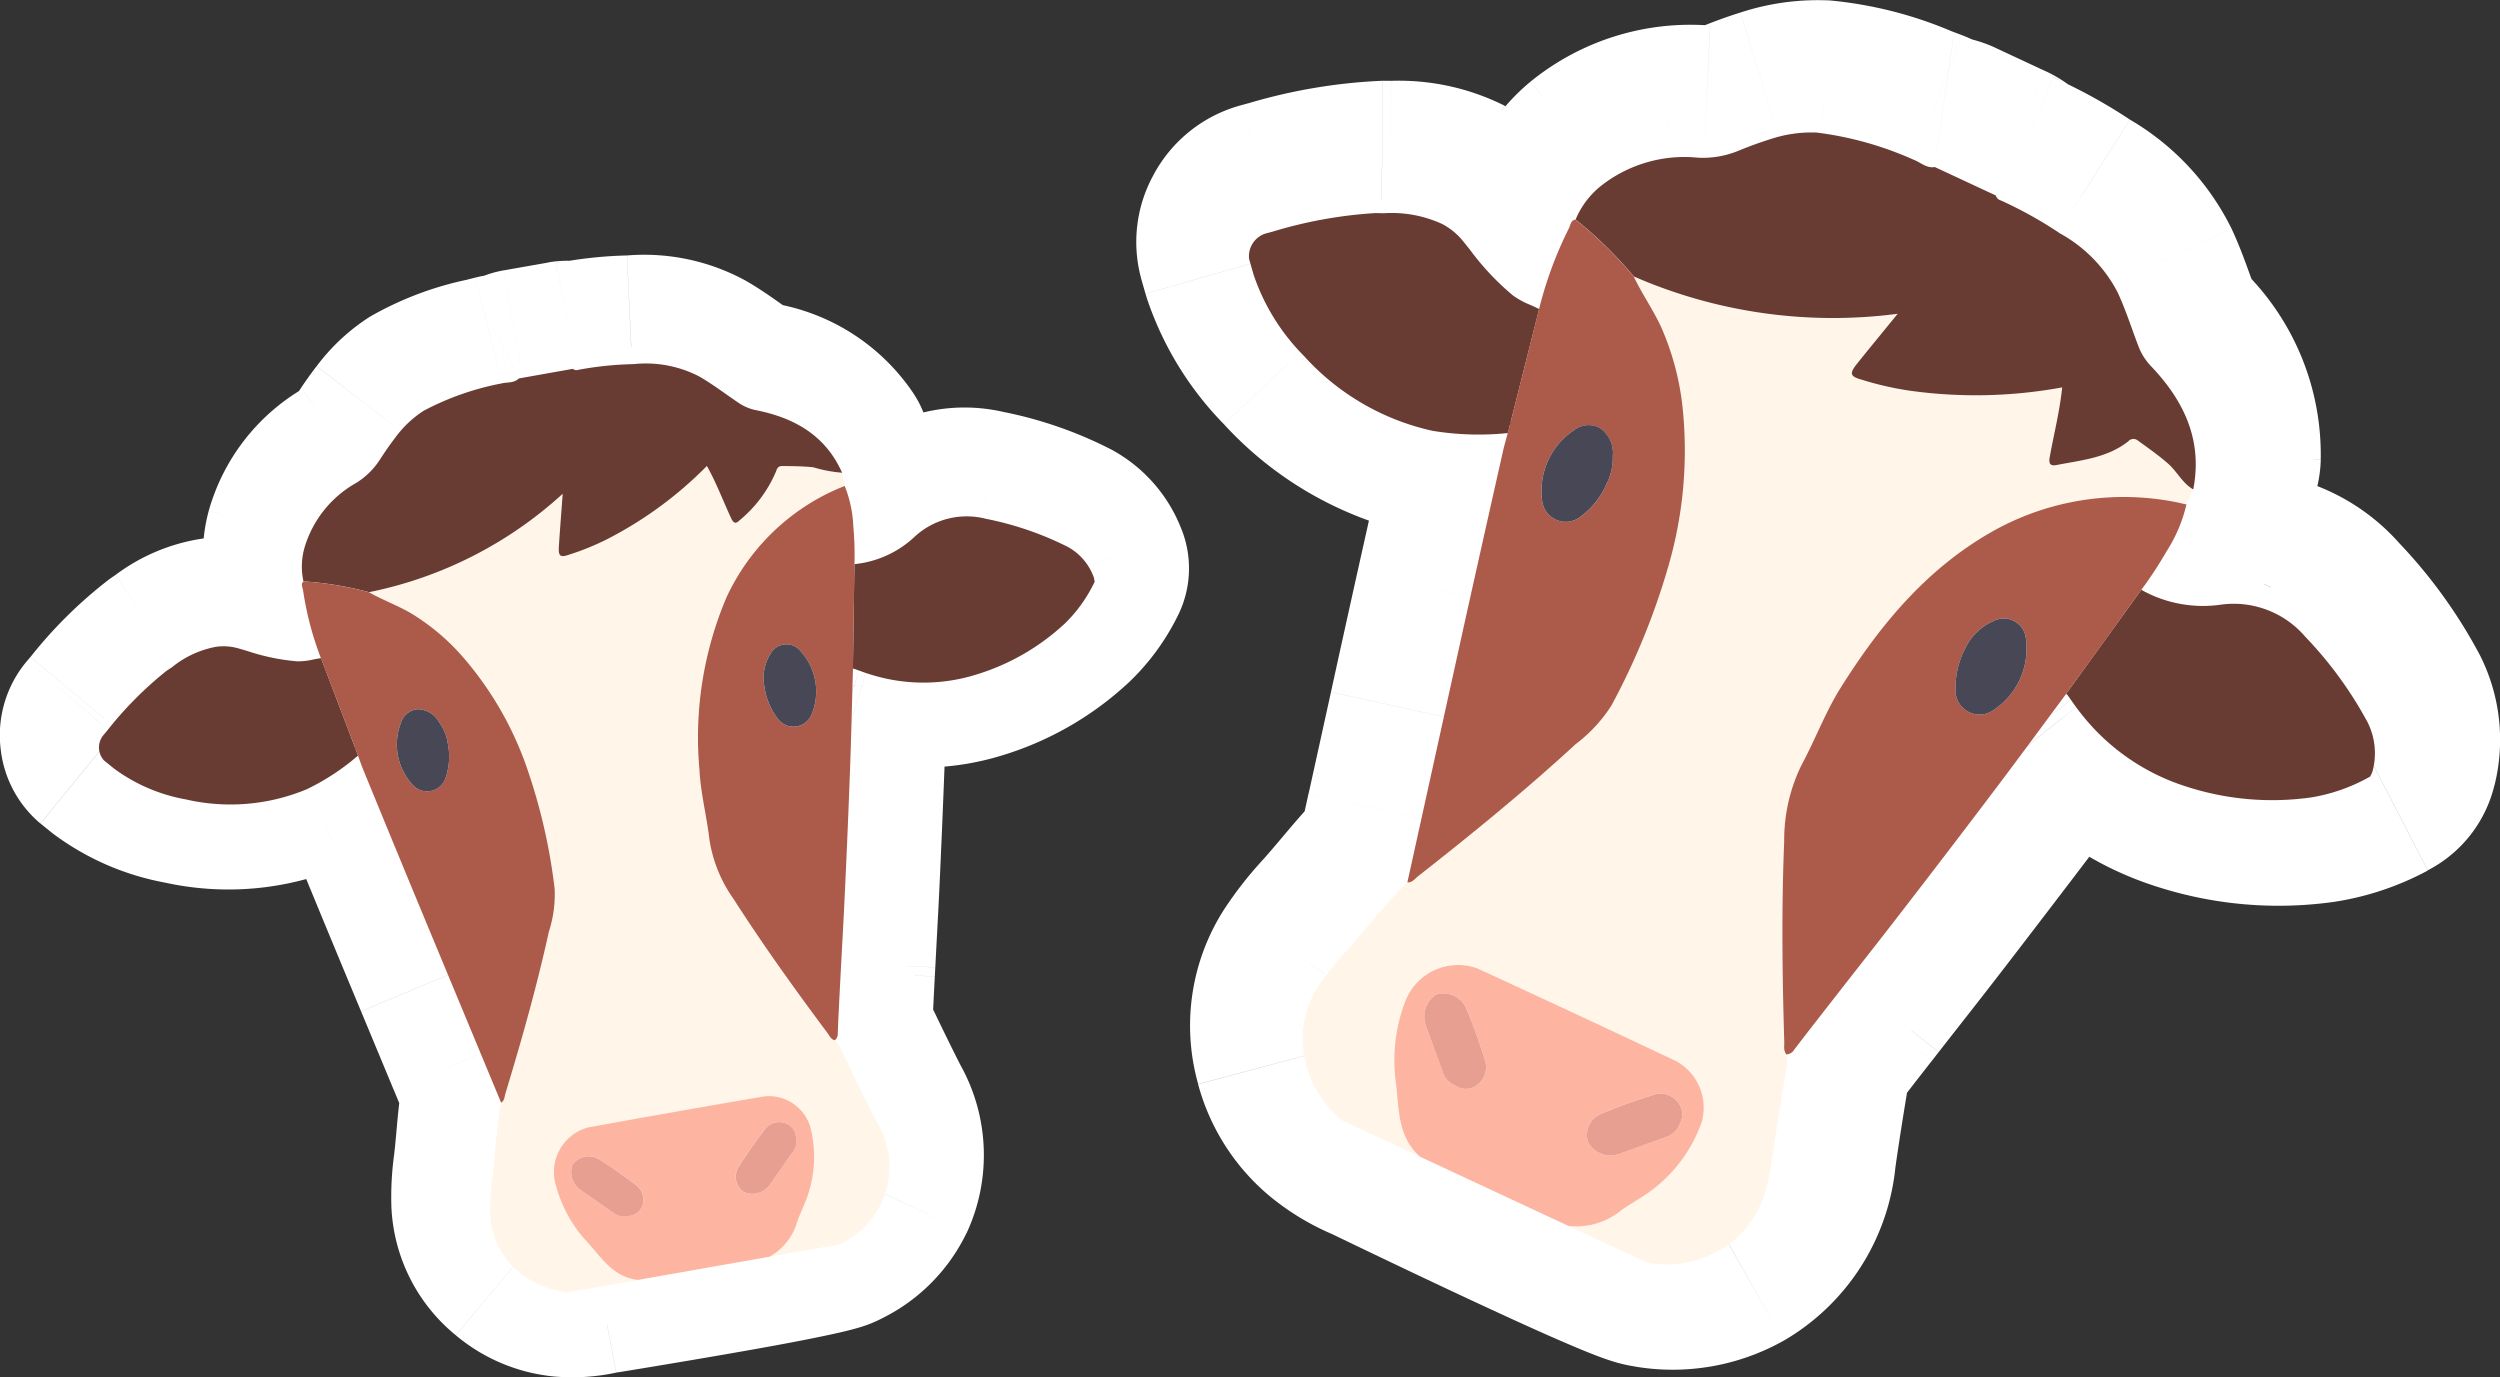 <svg xmlns="http://www.w3.org/2000/svg" width="168.239" height="92.696" viewBox="0 0 168.239 92.696"><rect x="0" y="0" width="168.239" height="92.696" fill="#333333" stroke="none"/><g transform="translate(-4.449 -3.966)"><path d="M100.44,80.9A10.1,10.1,0,0,1,98.9,76.826c-.037-.406-.073-.812-.133-1.211a11.073,11.073,0,0,1,.716-5.284,3.813,3.813,0,0,1,4.8-2.1,3.81,3.81,0,0,0-4.8,2.1,11.053,11.053,0,0,0-.716,5.284c.06.4.1.805.133,1.211a10.077,10.077,0,0,0,1.537,4.077,26.34,26.34,0,0,1-2.992-1.153c.235.1,16.733,8.112,18.262,8.273C114.011,87.759,100.711,81.03,100.44,80.9Z" fill="#fff"/><path d="M142.514,51.647q.558-.755,1.118-1.51a.367.367,0,0,1,.6.007c.2.289.4.578.624.854a14.585,14.585,0,0,0,7.071,4.97,18.72,18.72,0,0,0,8.537.75,11.584,11.584,0,0,0,3.7-1.286.744.744,0,0,0,.331-.346.712.712,0,0,0,.047-.134,4.63,4.63,0,0,0-.326-3.274,26.262,26.262,0,0,0-4.191-5.758,6.338,6.338,0,0,0-5.618-2.179,9.314,9.314,0,0,1-4.58-.542.81.81,0,0,1-.3-1.229,15.206,15.206,0,0,0,1.174-1.839c.109-.213.224-.425.339-.637a8.12,8.12,0,0,0,.933-2.214.288.288,0,0,0-.222-.334c-.195-.046-.388-.092-.585-.125a18,18,0,0,0-12.376,2.1c-4.342,2.506-7.417,6.243-10.035,10.412a27.382,27.382,0,0,0-1.574,3.039c-.335.72-.671,1.439-1.048,2.135a11.459,11.459,0,0,0-1.183,5.154c-.185,4.505-.132,9.011,0,13.517,0,.063,0,.127,0,.19s0,.126,0,.188a.342.342,0,0,0,.59.244,1.234,1.234,0,0,0,.08-.1c.836-1.1,1.688-2.191,2.539-3.28l.459-.587q.731-.937,1.464-1.871h0q1.314-1.675,2.617-3.357,3.207-4.162,6.383-8.348c1.155-1.528,2.295-3.068,3.434-4.608h0Zm-5.4-4.927a5.775,5.775,0,0,0-.639,2.876,2.068,2.068,0,0,0,.058.325,2.042,2.042,0,0,1-.057-.323,5.775,5.775,0,0,1,.638-2.874Zm0,0c.025-.04.051-.082.076-.123a3.556,3.556,0,0,1,1.841-1.744,1.449,1.449,0,0,1,2.042.776,1.449,1.449,0,0,0-2.043-.778,3.562,3.562,0,0,0-1.841,1.745l-.039.064-.035.057Z" fill="#fff" fill-rule="evenodd"/><path d="M111.756,79.951a1.5,1.5,0,0,1-.086-.692.719.719,0,0,1,.572-.564l5.505-1.506a1.282,1.282,0,0,1,.194,1.451c-.025.051-.048.1-.07.155a1.453,1.453,0,0,1-.921.8c-.444.158-.886.32-1.328.483h0c-.6.219-1.191.438-1.79.645A1.729,1.729,0,0,1,111.756,79.951Z" fill="#fff"/><path d="M151.439,34.992l.039.05a.635.635,0,0,0,1.155-.425,9.364,9.364,0,0,0-3.024-6.934,3.963,3.963,0,0,1-.842-1.354c-.146-.383-.285-.768-.424-1.153-.3-.825-.6-1.651-.97-2.453a9.567,9.567,0,0,0-3.867-3.953,27.51,27.51,0,0,0-3.995-2.226c-.28-.117-.488-.4-.763-.531l-3.387-1.58a2.121,2.121,0,0,0-.6-.128,1.986,1.986,0,0,1-.676-.278,3.019,3.019,0,0,0-.426-.212l-.729-.276a19.957,19.957,0,0,0-5.817-1.56,8.787,8.787,0,0,0-3.167.466c-.695.217-1.38.472-2.054.747a6.28,6.28,0,0,1-2.745.48,9.085,9.085,0,0,0-6.575,1.926,5.971,5.971,0,0,0-1.322,1.53.935.935,0,0,0,.276,1.186,25.21,25.21,0,0,1,2.583,2.576h0q.287.315.575.629a.982.982,0,0,0,.317.227A32.827,32.827,0,0,0,131.121,24.3a.621.621,0,0,1,.532,1.006c-.628.768-1.214,1.486-1.794,2.209-.536.67-.5.869.289,1.089l.282.079a19.275,19.275,0,0,0,2.93.659,42.123,42.123,0,0,0,4.327.3,42.069,42.069,0,0,1-4.33-.3,19.151,19.151,0,0,1-2.955-.666l-.257-.073c-.787-.22-.827-.419-.289-1.089.58-.723,1.166-1.441,1.794-2.209a.621.621,0,0,0-.532-1.006A32.818,32.818,0,0,1,115,21.749a.982.982,0,0,1-.316-.228q-.291-.314-.578-.632a22.847,22.847,0,0,0-2.869-2.8c-.213-.164-.538-.242-.65,0a1.651,1.651,0,0,0-.06.158,1.285,1.285,0,0,1-.078.194,26.307,26.307,0,0,0-2,5.417q-.526,2.087-1.052,4.174T106.348,32.2h0q.526-2.086,1.052-4.172.444-1.761.888-3.522a.8.8,0,0,0-.443-.935,5.426,5.426,0,0,1-1.161-.635,17.568,17.568,0,0,1-2.887-3.071c-.164-.205-.328-.41-.494-.614a4.459,4.459,0,0,0-1.393-1.127A8.13,8.13,0,0,0,98,17.405L97.43,17.4h0a30.046,30.046,0,0,0-6.893,1.246c-.2.056-.369.1-.483.129a1.6,1.6,0,0,0-1.116,1.715l.3,1.046A14.148,14.148,0,0,0,92.617,27a16.4,16.4,0,0,0,8.663,5.046,17.829,17.829,0,0,0,4.663.174.289.289,0,0,1,.3.365c-.076.275-.151.55-.214.828q-1.212,5.389-2.414,10.778-.9,4.029-1.779,8.06v.005q-.384,1.744-.767,3.487-.369,1.671-.737,3.341l-.009.042q-.3,1.371-.6,2.743l-.127.575c-.987.959-1.873,2.008-2.76,3.057-.462.546-.924,1.093-1.4,1.627a18.084,18.084,0,0,0-1.85,2.331,6.494,6.494,0,0,0-.767,5.4,6.9,6.9,0,0,0,2.342,3.582,9.879,9.879,0,0,0,2.293,1.312,26.32,26.32,0,0,0,2.992,1.153A10.091,10.091,0,0,1,98.9,76.826c-.036-.406-.073-.812-.133-1.211a11.052,11.052,0,0,1,.716-5.284,3.81,3.81,0,0,1,4.8-2.1,3.813,3.813,0,0,0-4.8,2.1,11.073,11.073,0,0,0-.716,5.284c.06.4.1.805.133,1.211a10.1,10.1,0,0,0,1.537,4.077c.271.126,13.571,6.856,15.268,7.12a7.246,7.246,0,0,0,4.826-.791c2.252-1.275,3.2-3.352,3.545-5.812.315-2.234.684-4.46,1.054-6.686a1.712,1.712,0,0,0-.015-.527,1.407,1.407,0,0,0-.121-.347,1.149,1.149,0,0,1-.054-.489c0-.065,0-.13,0-.194-.135-4.5-.187-9.011,0-13.517a11.436,11.436,0,0,1,1.183-5.154c.38-.7.716-1.422,1.053-2.144a27.235,27.235,0,0,1,1.569-3.03c2.618-4.17,5.693-7.9,10.035-10.413a18.03,18.03,0,0,1,12.376-2.1c.194.033.387.079.579.124a.342.342,0,0,0,.39-.193l.1-.221a.8.8,0,0,0-.228-.892,6.1,6.1,0,0,1-.562-.644,5.471,5.471,0,0,0-.649-.724c-.566-.5-1.17-.933-1.775-1.369h0l-.264-.191a.468.468,0,0,0-.34-.108.466.466,0,0,1,.343.108l.236.17c.615.442,1.229.884,1.8,1.391A5.456,5.456,0,0,1,151.439,34.992Zm-8.6-1.3c-.064.344-.137.74.358.674-.5.068-.425-.328-.361-.673v-.01c.086-.466.181-.93.277-1.4a30.922,30.922,0,0,0,.535-3.157h0l0,0a31.036,31.036,0,0,1-.531,3.134c-.1.473-.194.945-.28,1.419ZM104.26,76.09a1.166,1.166,0,0,1-.392.2,1.175,1.175,0,0,0,.39-.2,1.5,1.5,0,0,0,.532-1.734c-.369-1.178-.787-2.345-1.266-3.484a1.691,1.691,0,0,0-1.865-.929,1.691,1.691,0,0,1,1.868.928c.477,1.138.894,2.306,1.265,3.484A1.5,1.5,0,0,1,104.26,76.09Zm7.985,2.6a.719.719,0,0,0-.572.564,1.5,1.5,0,0,0,.085.692,1.729,1.729,0,0,0,2.075.767c.6-.208,1.195-.426,1.79-.645h0c.442-.162.884-.325,1.327-.483a1.455,1.455,0,0,0,.922-.8c.021-.052.044-.1.069-.155a1.28,1.28,0,0,0-.194-1.451Zm.894-43.362a1.854,1.854,0,0,1-.166.327h0a5.339,5.339,0,0,1-1.708,2.149,1.606,1.606,0,0,1-2.615-1.085,4.2,4.2,0,0,1,.068-1.679,4.176,4.176,0,0,0-.067,1.678,1.6,1.6,0,0,0,2.614,1.085,5.354,5.354,0,0,0,1.709-2.149v0A1.835,1.835,0,0,0,113.139,35.332Z" fill="#fff" fill-rule="evenodd"/><path d="M98.769,75.616l-3.956.593v0Zm.716-5.284L95.7,69.039v0Zm4.8-2.1-1.643,3.647,3.292-7.291Zm-4.8,2.1L95.7,69.038v0Zm12.273,9.619L108,81.334v0Zm2.075.767-1.31-3.779h0Zm1.79-.645L117,83.827l.013,0Zm0,0-1.378-3.755-.013,0Zm2.125-2.885,3.175-2.432,0-.005Zm-1.69-.416-1.139-3.834h0Zm-3.345,1.21,1.538,3.693h0Zm-17.794-.8a13.737,13.737,0,0,0,1,3.7,15.381,15.381,0,0,0,.664,1.431,7.535,7.535,0,0,0,.433.716,4.946,4.946,0,0,0,.414.521,4.2,4.2,0,0,0,1.322.977l3.382-7.25a3.87,3.87,0,0,1,.844.536,3.639,3.639,0,0,1,.357.34,3.038,3.038,0,0,1,.258.321c.062.09.075.122.038.053-.065-.12-.177-.354-.3-.666s-.239-.627-.324-.915c-.041-.142-.071-.261-.09-.353a1.22,1.22,0,0,1-.023-.126Zm-.1-.975c.039.261.066.548.1.975l7.968-.717c-.035-.385-.081-.911-.162-1.448Zm.885-7.17a15,15,0,0,0-.886,7.167l7.912-1.186a7.216,7.216,0,0,1,.546-3.4Zm10.226-4.46A7.795,7.795,0,0,0,95.7,69.039l7.57,2.586a.945.945,0,0,1-.206.363c-.026.025-.02.013.018,0s.045-.01,0-.008a1,1,0,0,1-.441-.1Zm-2.657,7.044a.946.946,0,0,1-.2.362c-.026.025-.02.013.018,0s.044-.01-.005-.007a1.006,1.006,0,0,1-.444-.1l3.3-7.289A7.792,7.792,0,0,0,95.7,69.038Zm-.545,3.4a7.217,7.217,0,0,1,.546-3.4L95.7,69.04a14.976,14.976,0,0,0-.885,7.171Zm.161,1.448c-.034-.385-.081-.911-.161-1.448l-7.911,1.191c.039.261.066.547.1.974Zm-.756.81a3.851,3.851,0,0,1,.841.533,3.586,3.586,0,0,1,.357.34,3.061,3.061,0,0,1,.259.321c.063.09.076.123.039.055-.064-.12-.176-.353-.3-.665a9.55,9.55,0,0,1-.323-.914c-.042-.142-.071-.261-.091-.353s-.024-.136-.023-.127l-7.968.717a13.742,13.742,0,0,0,1,3.7,15.364,15.364,0,0,0,.665,1.433,7.514,7.514,0,0,0,.434.718,4.955,4.955,0,0,0,.415.522,4.2,4.2,0,0,0,1.32.974Zm2.094-13.24c1.684-1.336,3.364-2.7,5.023-4.1l-5.165-6.11c-1.579,1.335-3.191,2.644-4.83,3.944Zm11.287,14.529a2.5,2.5,0,0,1,.134,1.156l-7.945-.93A5.5,5.5,0,0,0,108,81.334Zm-2.99-1.628a2.13,2.13,0,0,1,1.467,0,2.678,2.678,0,0,1,1.522,1.629L108,81.337a5.341,5.341,0,0,0,3.177,3.09,5.875,5.875,0,0,0,3.962.069Zm1.723-.621c-.6.221-1.162.427-1.721.62L115.14,84.5c.64-.222,1.27-.453,1.86-.67Zm-.011,0h0l2.783,7.5h0Zm1.378-.5c-.465.166-.926.335-1.365.5L117,83.827c.446-.164.869-.319,1.29-.469Zm-1.43,1.435a2.739,2.739,0,0,1,.764-1.041,2.211,2.211,0,0,1,.666-.394l2.682,7.537a5.447,5.447,0,0,0,3.273-3.026Zm.393,2.364a2.478,2.478,0,0,1-.45-1.107,2.757,2.757,0,0,1,.226-1.631l7.186,3.515a5.242,5.242,0,0,0,.487-3.148,5.536,5.536,0,0,0-1.1-2.493Zm.9.743a2.681,2.681,0,0,1-.891-.738l6.342-4.875a5.307,5.307,0,0,0-1.769-1.489ZM113.3,82.552l5.505-1.506-2.112-7.716-5.5,1.506Zm3.9-1.946a1.61,1.61,0,0,1-.322.057,2.46,2.46,0,0,1-.761-.06l1.817-7.791a5.881,5.881,0,0,0-3.012.126Zm-2.943,1.067a29.482,29.482,0,0,1,2.944-1.067l-2.28-7.668a37.479,37.479,0,0,0-3.746,1.353Zm.452-.264a2.062,2.062,0,0,1-.455.266l-3.076-7.385a5.959,5.959,0,0,0-1.33.766Zm-15.957,3.12c-.032-.015.114.058.565.284.394.2.945.473,1.6.8,1.318.656,3.072,1.524,4.875,2.4s3.668,1.761,5.21,2.454c.767.345,1.488.657,2.093.9a9.955,9.955,0,0,0,2,.612l1.229-7.9c.308.048.333.1-.268-.141-.448-.178-1.047-.436-1.769-.761-1.437-.646-3.227-1.5-5-2.357-3.4-1.648-7.017-3.47-7.153-3.534ZM95.805,83.4c.884.4,1.767.741,2.4.973.318.117.595.213.8.28.08.027.221.072.361.111.037.01.12.033.226.055.05.011.152.032.281.051a4,4,0,0,0,3.328-6.863,4.108,4.108,0,0,0-.5-.4,4.031,4.031,0,0,0-.4-.241c-.074-.039-.136-.068-.173-.086l-3.382,7.25c-.032-.015-.089-.042-.16-.079a4,4,0,0,1,2.431-7.5c.126.018.224.039.269.049.1.021.167.04.189.046.077.021.108.033.036.009-.1-.033-.292-.1-.55-.194-.519-.19-1.217-.463-1.878-.76Zm0-22.39-.127.575,7.812,1.723.126-.574Zm19.837,18.714a3.419,3.419,0,0,1-1.072,2.117,3.083,3.083,0,0,1-1.273.712l-2.111-7.716a4.71,4.71,0,0,0-3.489,3.958Zm5.921.609,0,.01-.026.054-7.186-3.515c-.073.149-.13.281-.169.375Zm29.224-46.064-5.294,6,.007.006Zm-2.041-1.561-4.681,6.487h0ZM148.4,32.6l-1.1-7.924,2.142,15.856Zm.339.108,4.692-6.48-.01-.007Zm.265.191,4.682-6.487,0,0Zm0,0-4.682,6.487,0,0Zm1.775,1.369,5.287-6,0,0Zm.371,2.55,1.362-7.883-.017,0-.016,0Zm-12.377,2.1-4-6.929,0,0ZM128.744,49.331l6.774,4.256,0,0Zm-2.621,5.174-7.03-3.818,0,.007Zm-1.183,5.154,7.994.325v-.005Zm0,13.517-8,.24v.018Zm.188,1.557,7.892,1.31v0Zm-1.054,6.686L132,82.535h0Zm-3.545,5.812-3.943-6.961,0,0Zm-4.827.791,1.23-7.9-.195-.03-.2-.021ZM92.81,74.857,85.08,76.92v0Zm.766-5.4,6.757,4.283,0,0Zm6.009-7.015,5.576,5.736,1.719-1.671.517-2.341Zm1.477-6.7,7.812,1.723v0Zm.767-3.487,7.813,1.718h0Zm0-.005-7.813-1.718h0Zm4.193-18.837-7.8-1.764,0,.007Zm-4.746-1.368L99.67,39.885h0ZM92.614,27l-5.788,5.523h0ZM89.23,21.535l-7.692,2.2.034.118.037.117Zm-.3-1.046-7.7,2.172,0,.013,0,.013Zm8.493-3.09-.093,8h0Zm0,0-.089,8h.025Zm0,0,.093-8h-.029Zm.566.006.07-8h0Zm3.912.716,3.79-7.045,0,0Zm1.394,1.127,6.208-5.046L109.5,14.2Zm3.381,3.685,4.9-6.324-.009-.007Zm1.768.923-7.7-2.162-.029.1-.026.1Zm2-5.417-7.041-3.8-.006.011Zm19.406,9.08,6.239,5.007,0,0Zm.289,1.089,2.166-7.7-.008,0Zm.257.072,2.17-7.7h0Zm2.955.666.94-7.945h-.01Zm4.33.3-.116,8,.233-16Zm-4.327-.3-.94,7.944h0Zm-2.93-.66,2.16-7.7h0Zm-.282-.079-2.158,7.7h0Zm-.289-1.089-6.243-5-.006.007ZM114.11,20.892l5.916-5.385-.007-.007Zm0,0-5.916,5.386.007.007ZM112.572,15.6l-5.144-6.127,0,0Zm6.575-1.926.392-7.99h0Zm2.745-.48,3.014,7.411.008,0,.008,0Zm2.054-.747-2.373-7.64-.009,0-.008,0Zm3.166-.466-.5,7.984h0Zm6.547,1.836,2.8-7.493h0Zm5.85,2.729,3.1-7.374-.008,0-.007,0ZM143.5,18.77l4.284-6.756-.008-.005Zm3.867,3.953,7.25-3.382h0Zm1.394,3.606-7.47,2.863,0,.007,0,.007Zm.842,1.354-5.787,5.524,0,.005.005.005Zm-6.415,6.684,1.084,7.926-2.144-15.856Zm-.36-.683,7.867,1.455,0-.012Zm0,0,7.867,1.455,0-.01,0-.01Zm-38.97,42.608-2.2-7.691,4.388,15.386Zm.393-.2L99.4,69.731l-.009.007Zm0,0-4.861-6.353,0,0Zm.532-1.734-7.634,2.392,0,.013Zm-3.131-4.413-2.178-7.7,4.338,15.4Zm1.867.928,7.377-3.1,0-.006Zm1.266,3.484,7.634-2.393,0-.013Zm37.723-22.709-6.431-4.759-.005.007,0,.007Zm0,0,6.42,4.773.01-.014.01-.014Zm-9.818,12.957-6.337-4.882h0Zm-2.617,3.357,6.276,4.961.01-.012.009-.012Zm0,0L123.8,63l-.01.013-.01.013Zm0,0-6.3-4.935-.008.01-.007.01Zm0,0,6.295,4.937.008-.011.009-.011Zm-1.464,1.871,6.3,4.924,0,0Zm-.459.587,6.3,4.925h0Zm-2.539,3.28-6.371-4.838-.006.008-.006.008Zm-.665-.525,8-.219v-.023Zm0-13.517-7.993-.329h0Zm1.183-5.154L119.093,50.7h0Zm2.621-5.174,6.774,4.256v0Zm10.035-10.413,4,6.928h0Zm12.377-2.1-1.332,7.888.013,0Zm-.465,3.309,7.124,3.639.005-.009Zm3.705,3.61.69,7.97h0Zm5.618,2.179-5.909,5.393h0Zm4.191,5.758L157.076,55.3v0Zm-3.75,5.04L159.335,48.8h0ZM144.85,51l-6.266,4.973.008.011ZM113.137,35.332l7.429,2.969-14.853-5.949Zm-1.875,2.476,4.689,6.482.008-.006Zm-2.547-2.763,7.791,1.817-15.581-3.637Zm2.547,2.765-4.687-6.483h0Zm1.708-2.149,7.219,3.446.016-.033.015-.033Zm23.5,13.936-7.964.758v0Zm.675-2.937,6.809,4.2,0-.007.005-.007Zm.039-.064,6.818,4.185v0Zm1.841-1.745-2.574-7.575,0,0Zm2.043.778-7.412,3.011,14.827-6.014Zm-2.042-.776,2.57,7.576h0ZM136.474,49.6l7.965-.752v-.005Zm.057.323L128.8,51.972l15.469-4.087ZM97.445,79.75l-3.279,7.3.018.008.018.008Zm45.065-28.1-6.42-4.773,0,.007-.006.007Zm-5.4-4.934-6.809-4.2-.963,1.562-.186,1.825Zm-24.14-11.06-6.7-4.371-.335.513-.253.558Zm30.672-6.525-5.937-5.362-1.76,1.948-.263,2.612Zm0,0,5.367-5.933-5.938-5.371-5.366,5.942Zm0,0,7.96.8.4-4.023-3-2.712Zm-37.3,3.066.621,7.976,5.73-.446,1.406-5.573Zm30.766,14.526,7.242,3.4.708-1.509.047-1.667Zm8.06-6.756.044.055,12.52-9.962-.035-.045Zm.329.3a4.51,4.51,0,0,1-.41-.407l-.015-.017.1.121L157.7,30.016a13.212,13.212,0,0,0-1.626-1.751Zm-1.186-.9c.667.479.953.694,1.179.893l10.588-12a30.121,30.121,0,0,0-2.43-1.889Zm-.247-.177.247.177,9.337-12.992-.225-.162Zm5.44,1.327a7.628,7.628,0,0,1-3.311-.269,7.394,7.394,0,0,1-2.131-1.059l9.363-12.975a8.455,8.455,0,0,0-6.127-1.544Zm3.918-14.3a8.457,8.457,0,0,0-6.061-1.553l2.079,15.864a7.546,7.546,0,0,1-5.381-1.337Zm.261.189-.251-.181-9.383,12.96.278.2Zm.005,0h0l-9.364,12.973h0Zm2.376,1.848c-.9-.8-1.825-1.451-2.38-1.851l-9.356,12.979c.655.472.942.687,1.17.887Zm1.63,1.755a13.224,13.224,0,0,0-1.626-1.751L145.5,40.272a4.512,4.512,0,0,1-.41-.407c-.023-.026-.03-.036-.015-.017l.1.121Zm-.193-.181a3.91,3.91,0,0,1,.286.3c.013.015.014.017,0,0l-.09-.114L145.17,39.969a13.658,13.658,0,0,0,1.316,1.468Zm1.914,10.2.1-.221L144.93,33.242l-.1.221ZM149.794,44.7l-.06-.011.058.013.116.027,3.655-15.577c-.153-.036-.577-.138-1.045-.219Zm-7.017,1.146a10.05,10.05,0,0,1,7.05-1.14l2.658-15.778a26.021,26.021,0,0,0-17.7,3.059Zm-7.257,7.737c2.292-3.651,4.524-6.158,7.261-7.739l-8-13.855c-5.947,3.435-9.865,8.4-12.809,13.086Zm-1.093,2.154a20.3,20.3,0,0,1,1.091-2.152l-13.547-8.512a34.853,34.853,0,0,0-2.047,3.907Zm-1.275,2.584c.517-.952.956-1.9,1.275-2.584l-14.5-6.758c-.354.76-.589,1.258-.831,1.7Zm-.218,1.655a4.427,4.427,0,0,1,.222-1.662l-14.067-7.623a19.314,19.314,0,0,0-2.143,8.645Zm.007,12.957c-.133-4.417-.18-8.713-.007-12.952l-15.987-.651c-.195,4.774-.137,9.491,0,14.083Zm0,.693c0-.019.014-.345,0-.712l-15.992.518c0-.138,0-.244,0-.293s0-.074,0-.03Zm-.562-2.857a7.251,7.251,0,0,1,.545,2.259,5.958,5.958,0,0,1,.017.6l-15.992-.517a10.408,10.408,0,0,0,.018,1.1,8.774,8.774,0,0,0,.652,2.739Zm.648,5.268a9.577,9.577,0,0,0,.022-2.9l-15.858,2.126c.018.134-.017-.095-.032-.379a6.81,6.81,0,0,1,.083-1.463ZM132,82.534c.3-2.12.651-4.248,1.024-6.491L117.24,73.423c-.367,2.21-.753,4.534-1.084,6.882Zm-7.524,11.659A15.263,15.263,0,0,0,132,82.535L116.156,80.3a3.527,3.527,0,0,1-.107.528c-.025.08-.027.061.019-.019a1.57,1.57,0,0,1,.252-.325,1.334,1.334,0,0,1,.27-.215Zm-10,1.736a15.237,15.237,0,0,0,10-1.738l-7.9-13.916a1.134,1.134,0,0,1,.187-.083,1.179,1.179,0,0,1,.2-.051c.117-.018.119,0-.039-.021Zm-29.4-19A14.842,14.842,0,0,0,89.8,84.381L100.508,72.5c-.328-.3-.3-.324-.189-.152a1.975,1.975,0,0,1,.163.3,1.3,1.3,0,0,1,.056.148ZM86.82,65.177A14.484,14.484,0,0,0,85.08,76.92l15.459-4.126a3.52,3.52,0,0,1-.012.352,1.832,1.832,0,0,1-.1.39,1.137,1.137,0,0,1-.1.208Zm2.636-3.372a25.737,25.737,0,0,0-2.639,3.376l13.519,8.557a11.3,11.3,0,0,1,1.062-1.286Zm1.26-1.466c-.473.56-.867,1.025-1.26,1.466L101.4,72.453c.558-.626,1.088-1.254,1.538-1.787Zm3.294-3.63c-1.314,1.278-2.449,2.63-3.294,3.63l12.221,10.327c.929-1.1,1.567-1.844,2.226-2.485Zm-.759-2.687q-.369,1.673-.737,3.344l15.625,3.442q.368-1.671.736-3.339Zm.766-3.482q-.383,1.744-.767,3.484l15.625,3.443q.386-1.746.768-3.49ZM95.8,42.458q-.9,4.043-1.782,8.076l15.627,3.437q.887-4.032,1.774-8.043Zm2.419-10.8q-1.212,5.387-2.419,10.8l15.619,3.469q1.194-5.372,2.41-10.756Zm.3-1.191c-.067.246-.193.7-.3,1.184l15.606,3.527c.016-.07.041-.168.125-.473Zm1.151,9.417a25.536,25.536,0,0,0,6.729.323l-.926-15.973a10.682,10.682,0,0,1-2.6-.025Zm-12.847-7.36A24.372,24.372,0,0,0,99.67,39.885l3.216-15.674A8.456,8.456,0,0,1,98.4,21.478Zm-5.218-8.557a22.121,22.121,0,0,0,5.217,8.555L98.4,21.479A6.234,6.234,0,0,1,96.85,19.1Zm-.37-1.281.3,1.046,15.384-4.4-.3-1.045ZM88.077,11.02a9.491,9.491,0,0,0-6.036,4.78,9.36,9.36,0,0,0-.809,6.861l15.4-4.345a7.043,7.043,0,0,1,.174,3.146,6.22,6.22,0,0,1-.63,1.837,6.511,6.511,0,0,1-4.157,3.227Zm.358-.1-.254.069-.077.021-.027.007,3.94,15.507c.193-.049.434-.115.609-.162ZM97.517,9.4a37.012,37.012,0,0,0-9.082,1.524l4.191,15.441c.7-.19,1.669-.451,2.69-.666.505-.106.966-.188,1.358-.241.193-.026.35-.042.471-.051.059,0,.105-.007.138-.008h.047Zm-.025,0-.129,16h0Zm.569.006-.54-.006-.185,16,.592.006Zm7.63,1.668a15.867,15.867,0,0,0-7.628-1.668l-.139,16,.4.005c.116,0,.21.005.288.009.16.008.226.016.233.017a1.559,1.559,0,0,1-.208-.051,2.846,2.846,0,0,1-.516-.217ZM109.5,14.2a12.448,12.448,0,0,0-3.806-3.119l-7.58,14.09a3.086,3.086,0,0,1-.454-.306A3.787,3.787,0,0,1,97.1,24.3Zm.542.674c-.161-.2-.345-.432-.536-.667L97.092,24.295c.141.173.284.352.451.562Zm1.527,1.733a11.108,11.108,0,0,1-1.527-1.733l-12.5,9.988a25.1,25.1,0,0,0,4.247,4.408Zm-.479-.343-.186-.084c-.027-.013-.009,0,.037.019a4.386,4.386,0,0,1,.637.415l-9.8,12.649a13.154,13.154,0,0,0,2.81,1.621Zm4.062,13.722q.444-1.761.887-3.521l-15.514-3.913-.888,3.524ZM114.1,34.155l1.052-4.174-15.515-3.91q-.526,2.087-1.051,4.17ZM99.64,26.076q-.525,2.084-1.05,4.166L114.1,34.155q.527-2.086,1.051-4.17Zm1.052-4.176L99.64,26.076l15.514,3.91q.526-2.087,1.052-4.172Zm2.709-7.246a33.911,33.911,0,0,0-2.654,7.041l15.4,4.324a18.909,18.909,0,0,1,1.344-3.792Zm-.444,1c-.02.06.019-.057.073-.2a7.165,7.165,0,0,1,.377-.814l14.081,7.6a8.772,8.772,0,0,0,.462-1c.079-.205.142-.39.144-.4Zm.357-.9c-.123.267-.21.492-.263.635s-.09.254-.094.265l15.137,5.185c.015-.042-.008.024-.038.105s-.1.264-.2.481Zm16.707.751a30.335,30.335,0,0,0-3.9-3.752L106.349,24.42a16.018,16.018,0,0,1,1.839,1.854Zm.535.585c-.168-.182-.339-.37-.535-.585l-11.833,10.77c.189.207.4.442.622.679Zm9.986.236a24.856,24.856,0,0,1-12.27-1.877l-6.546,14.6a40.79,40.79,0,0,0,19.964,3.236Zm5.555,16.2c.55-.687,1.111-1.374,1.744-2.147L125.455,20.247c-.623.762-1.235,1.511-1.844,2.271Zm-3.8-11.617c.03.008.163.046.354.117a6.674,6.674,0,0,1,.982.459,7.7,7.7,0,0,1,3.044,10.108,6.334,6.334,0,0,1-.441.738c-.087.125-.146.2-.147.2L123.614,22.513a10.6,10.6,0,0,0-1.172,1.781,8.3,8.3,0,0,0,3.3,11.105,9.99,9.99,0,0,0,2.242.914Zm.265.075-.257-.072-4.332,15.4.257.072Zm1.719.421a12.5,12.5,0,0,1-1.715-.42l-4.339,15.4a26.658,26.658,0,0,0,4.195.911Zm3.516.251a34.093,34.093,0,0,1-3.506-.25l-1.879,15.889a50.027,50.027,0,0,0,5.153.359Zm-5.382,15.639a50.123,50.123,0,0,0,5.148.359l.235-16a34.139,34.139,0,0,1-3.5-.25Zm-4.151-.9a26.807,26.807,0,0,0,4.15.9L134.3,21.4a12.709,12.709,0,0,1-1.711-.418Zm-.278-.078.282.079,4.312-15.408L132.3,20.9Zm-4.382-13.789a10.629,10.629,0,0,0-1.165,1.774,8.3,8.3,0,0,0,3.3,11.1,9.977,9.977,0,0,0,2.242.914L132.3,20.905c.03.008.163.046.354.117a6.707,6.707,0,0,1,.983.46,7.7,7.7,0,0,1,3.046,10.1,6.311,6.311,0,0,1-.438.734c-.045.066-.082.115-.1.144l-.04.052Zm1.85-2.278c-.623.762-1.235,1.511-1.844,2.271L136.1,32.522c.55-.687,1.111-1.373,1.744-2.147Zm-13.729,8.8a40.8,40.8,0,0,0,19.962,3.236l-1.145-15.959a24.866,24.866,0,0,1-12.271-1.877Zm-3.535-2.771c.188.206.4.44.618.675l11.746-10.864c-.167-.181-.337-.368-.532-.582Zm.006.006h0L120.019,15.5h0ZM106.448,24.5a18.146,18.146,0,0,1,1.745,1.78l11.832-10.771a32.64,32.64,0,0,0-3.422-3.373Zm.978-15.023a13.948,13.948,0,0,0-3.061,3.58L118.134,21.2a2.093,2.093,0,0,1-.416.521Zm12.109-3.792a17.043,17.043,0,0,0-12.107,3.79l10.288,12.254c.013-.011.008-.005-.009,0s-.009,0,.037-.01a3.514,3.514,0,0,1,1.014-.056Zm-.657.1a1.443,1.443,0,0,1,.269-.072,1.8,1.8,0,0,1,.392-.028l-.785,15.981a14.278,14.278,0,0,0,6.152-1.06Zm2.678-.971c-.957.3-1.859.637-2.693.978L124.922,20.6c.513-.21.981-.381,1.414-.517Zm6.058-.816a16.715,16.715,0,0,0-6.041.811l4.746,15.28a3.608,3.608,0,0,1,.464-.12c.045-.007-.024.008-.172,0Zm8.155,2.065a27.488,27.488,0,0,0-8.156-2.065l-1,15.969a13.192,13.192,0,0,1,3.477,1.055Zm.693.262-.693-.262-5.68,14.958c.24.091.5.191.768.29Zm1.551.736a10.879,10.879,0,0,0-1.55-.735l-5.607,14.985a6.091,6.091,0,0,1-.64-.281c-.088-.045-.151-.082-.059-.03Zm-2.1-.669a6.709,6.709,0,0,1,1.773.511c.278.125.489.25.325.158L130.157,21c.052.029.477.275.979.5a9.3,9.3,0,0,0,2.469.725Zm6.212,2.374-3.388-1.58-6.762,14.5,3.388,1.58Zm5.653,3.246a35.078,35.078,0,0,0-5.168-2.838l-6.206,14.748a20.566,20.566,0,0,1,2.822,1.613Zm6.84,7.331a17.45,17.45,0,0,0-6.832-7.326L139.22,25.526a6.349,6.349,0,0,1,.955.692c.075.073.01.025-.053-.111Zm1.246,3.122c-.278-.771-.693-1.937-1.245-3.121l-14.5,6.765c.2.42.377.9.694,1.785Zm.369,1c-.113-.3-.226-.607-.369-1L140.815,27.89c.135.373.3.833.48,1.3Zm-.842-1.308a4.169,4.169,0,0,1,.538.7,3.645,3.645,0,0,1,.3.6L141.3,29.206a11.964,11.964,0,0,0,2.52,4Zm5.232,12.762a17.314,17.314,0,0,0-5.242-12.773L143.83,33.218a4.146,4.146,0,0,1,.782,1.025c.028.061.03.08.027.066s0-.021,0,0Zm-18.493-8.483a7.568,7.568,0,0,1,4.569.852,7.772,7.772,0,0,1,3.832,4.833,7.379,7.379,0,0,1,.224,2.593c-.032.327-.086.592-.057.434l-15.733-2.911c0,.014-.09.457-.138.954a8.665,8.665,0,0,0,.244,3.055,8.231,8.231,0,0,0,4.062,5.141,8.431,8.431,0,0,0,5.116.91Zm-7.168,5.8c0,.014-.091.459-.138.957a8.671,8.671,0,0,0,.249,3.07,8.234,8.234,0,0,0,4.1,5.142,8.44,8.44,0,0,0,5.106.885l-2.168-15.853a7.566,7.566,0,0,1,4.554.83,7.77,7.77,0,0,1,3.863,4.835,7.361,7.361,0,0,1,.229,2.608c-.031.329-.086.6-.057.437Zm0-.009,0,.009L150.7,35.15l0-.011Zm.306-1.55c-.093.452-.205,1-.309,1.562L150.7,35.127c.068-.369.146-.75.244-1.23Zm.412-2.349c-.061.606-.187,1.252-.412,2.349L150.945,33.9a38.652,38.652,0,0,0,.659-3.965Zm15.268,5.544a38.489,38.489,0,0,0,.655-3.941l-15.92-1.6c-.06.6-.184,1.237-.408,2.327Zm-.246,1.244c.067-.372.146-.757.246-1.244l-15.673-3.217c-.094.459-.209,1.017-.314,1.593Zm-.006.031,0-.011-15.733-2.909,0,.01ZM106.05,83.988a9.158,9.158,0,0,0,3.072-1.547l-9.728-12.7a6.83,6.83,0,0,1,2.287-1.142ZM99.392,69.739a6.832,6.832,0,0,1,2.27-1.137l4.406,15.381a9.165,9.165,0,0,0,3.052-1.541Zm-2.234,7.022a6.385,6.385,0,0,1-.028-3.674,6.48,6.48,0,0,1,2.264-3.35l9.723,12.707a9.494,9.494,0,0,0,3.3-10.492Zm-1.01-2.786q.549,1.306,1.006,2.773l15.268-4.783c-.433-1.38-.934-2.788-1.526-4.194Zm7.669,3.672a6.324,6.324,0,0,1-7.669-3.672l14.748-6.2a9.68,9.68,0,0,0-11.4-5.529ZM110.9,67.77a9.679,9.679,0,0,0-11.419-5.524l4.355,15.4a6.324,6.324,0,0,1-7.684-3.668Zm1.522,4.18c-.431-1.364-.929-2.769-1.519-4.174L96.148,73.967c.365.87.7,1.8,1.013,2.794Zm-3.307,10.5a9.494,9.494,0,0,0,3.311-10.485L97.156,76.748a6.379,6.379,0,0,1-.024-3.66A6.486,6.486,0,0,1,99.4,69.731Zm39.83-26.042,1.113-1.5-12.851-9.532-1.123,1.517Zm.008-.011,0,0L136.072,46.9v0Zm-9.92,13.093q3.213-4.172,6.426-8.405l-12.763-9.65q-3.135,4.148-6.338,8.291Zm-2.66,3.412c.872-1.112,1.769-2.256,2.66-3.413l-12.676-9.763c-.841,1.092-1.695,2.181-2.574,3.3Zm-.02.025h0L123.8,63h0Zm.02-.025-12.592-9.871h0Zm.015-.019h0l-12.624-9.83h0Zm-1.468,1.875c.479-.614.961-1.229,1.451-1.853l-12.59-9.874c-.487.621-.983,1.254-1.478,1.888Zm-.462.592.459-.587-12.61-9.848-.459.587Zm-2.473,3.194c.8-1.05,1.616-2.1,2.472-3.193L121.847,65.5c-.846,1.082-1.731,2.215-2.606,3.367Zm-.54.65c.227-.25.412-.48.553-.666l-12.767-9.644c.087-.116.218-.281.392-.471Zm-14.494-6.1c0,.021-.014.325,0,.668l15.995-.4c0,.127,0,.223,0,.267s0,.066,0,.025Zm0,.31c0-.134,0-.235,0-.282s0-.07,0-.028l15.99.563c0-.019.015-.335.005-.69Zm0-14.064c-.2,4.775-.138,9.493,0,14.087l15.993-.483c-.134-4.419-.181-8.712-.008-12.948Zm2.142-8.637a19.328,19.328,0,0,0-2.142,8.636l15.986.659a4.519,4.519,0,0,1,.223-1.671Zm.831-1.7c-.353.757-.588,1.255-.83,1.7l14.066,7.625c.512-.945.948-1.886,1.266-2.568Zm2.051-3.915a34.757,34.757,0,0,0-2.051,3.915l14.5,6.759a20.317,20.317,0,0,1,1.1-2.162Zm12.808-13.084c-5.947,3.434-9.867,8.4-12.81,13.086l13.55,8.508c2.294-3.652,4.525-6.159,7.26-7.738Zm17.709-3.06a26,26,0,0,0-17.71,3.061l8,13.855a10.024,10.024,0,0,1,7.043-1.139Zm1.094.228c-.15-.036-.6-.146-1.106-.23L149.84,44.712l-.083-.015-.017,0,.048.011.049.011.065.015Zm4.476,14.153A15.764,15.764,0,0,0,159.8,38.89l-15.673-3.218a3.456,3.456,0,0,1,.109-.406c.031-.089.053-.137.051-.133s-.021.046-.07.14c-.024.046-.053.1-.089.168l-.126.232Zm-.238.446c.051-.1.114-.218.238-.446L144,35.674c-.107.2-.274.5-.44.828Zm-1.771,2.828a22.835,22.835,0,0,0,1.766-2.819l-14.249-7.277c.007-.014-.019.039-.119.191s-.237.349-.462.667Zm-2.344-10.818a5.176,5.176,0,0,1-.877.023c-.1-.01-.012-.014.181.07l-6.386,14.67a17.207,17.207,0,0,0,8.463,1.177Zm12.218,4.756a14.317,14.317,0,0,0-12.22-4.756l1.385,15.94c.088-.008.067,0-.037-.01a1.943,1.943,0,0,1-.453-.118,1.966,1.966,0,0,1-.429-.227c-.1-.067-.113-.1-.064-.043Zm5.414,7.527a34.131,34.131,0,0,0-5.415-7.529L154.109,51.314a18.58,18.58,0,0,1,2.967,3.987Zm.973,8.765a12.62,12.62,0,0,0-.974-8.767L157.077,55.3A3.634,3.634,0,0,1,156.7,54a2.882,2.882,0,0,1,.052-.913Zm-10.731,7.819a19.5,19.5,0,0,0,6.248-2.1l-7.348-14.213a4.165,4.165,0,0,1-1.147.472Zm-12.121-1.058a26.723,26.723,0,0,0,12.124,1.058L159.332,48.8a10.726,10.726,0,0,1-4.95-.441Zm-10.869-7.6a22.586,22.586,0,0,0,10.869,7.6l4.921-15.224a6.6,6.6,0,0,1-3.273-2.341Zm-.918-1.248c.18.256.518.743.91,1.237l12.533-9.946c-.045-.057-.112-.148-.338-.47Zm-31.965-22.37a6.142,6.142,0,0,1,.566-1.082l13.391,8.756a9.846,9.846,0,0,0,.9-1.736Zm13.963,7.664a9.886,9.886,0,0,0,.89-1.715l-14.849-5.96a6.21,6.21,0,0,1,.558-1.067Zm-3.713,4.257a13.321,13.321,0,0,0,4.231-5.179l-14.439-6.892a2.084,2.084,0,0,1,.205-.3,3.211,3.211,0,0,1,.609-.582Zm-15.185-6.143a9.6,9.6,0,0,0,15.177,6.15l-9.377-12.964a6.406,6.406,0,0,1,9.947,3.979Zm.15-4.913a12.177,12.177,0,0,0-.15,4.913l15.747-2.835a3.85,3.85,0,0,1-.015,1.557Zm15.6,2.079a3.835,3.835,0,0,1-.015,1.558l-15.58-3.639a12.179,12.179,0,0,0-.151,4.917Zm-9.947-3.979a6.405,6.405,0,0,1,9.947,3.979l-15.746,2.836a9.6,9.6,0,0,0,15.176,6.149Zm-.823.887a2.028,2.028,0,0,1,.2-.3,3.239,3.239,0,0,1,.622-.593l9.373,12.967a13.3,13.3,0,0,0,4.241-5.186Zm-.03.064h0l14.5,6.762h0ZM129.871,43.32a13.683,13.683,0,0,0-1.362,7.035l15.928-1.516a3.716,3.716,0,0,1-.045,1.128c-.036.166-.066.213-.039.154Zm.467-.86-.035.057,13.619,8.4.035-.057Zm.031-.05-.039.064,13.636,8.37.039-.064Zm6.08-5.133a11.413,11.413,0,0,0-6.081,5.135l13.638,8.366c.239-.389.083-.093-.226.244a5.291,5.291,0,0,1-2.174,1.4Zm12.037,5.348a9.373,9.373,0,0,0-5.349-5.3,9.829,9.829,0,0,0-6.683-.048L141.6,52.425a6.194,6.194,0,0,1-4.157-.148,6.631,6.631,0,0,1-3.788-3.646Zm-6.884,9.8a6.193,6.193,0,0,1-4.152-.146,6.634,6.634,0,0,1-3.791-3.642l14.824-6.022a9.375,9.375,0,0,0-5.351-5.294,9.831,9.831,0,0,0-6.677-.046Zm2.4-1.648c.239-.39.083-.093-.226.243a5.293,5.293,0,0,1-2.182,1.405l-5.141-15.152a11.411,11.411,0,0,0-6.089,5.137Zm-.093.152.093-.152-13.638-8.366-.059.1Zm.524-2.09a3.713,3.713,0,0,1-.045,1.128c-.036.166-.067.213-.039.155l-14.484-6.8a13.678,13.678,0,0,0-1.36,7.03Zm-.171-.955a6.034,6.034,0,0,1,.172.961l-15.93,1.5a10.117,10.117,0,0,0,.285,1.606Zm-15.758,2.472a10.124,10.124,0,0,0,.289,1.615l15.465-4.1a5.988,5.988,0,0,1,.174.965Zm-36,7.009-.009.041L108.13,60.85l.009-.042Zm1.5-6.83v.005l15.628,3.434V53.97ZM97.515,9.4h0l-.177,16h0ZM89.8,84.381a17.267,17.267,0,0,0,4.37,2.667l6.557-14.595c-.158-.071-.3-.138-.422-.2s-.212-.108-.269-.14l-.043-.025.045.029c.03.02.085.059.16.115s.182.143.314.262ZM94.2,87.064c-.083-.037.745.364,2.525,1.216,1.614.773,3.769,1.8,5.97,2.83s4.473,2.078,6.329,2.892c.919.4,1.8.779,2.545,1.071.366.144.774.3,1.177.43a10.271,10.271,0,0,0,2.121.476l1.675-15.912a6.757,6.757,0,0,1,1,.178c.074.019.129.035.159.045l.054.017-.086-.031c-.063-.023-.147-.055-.255-.1-.453-.178-1.112-.455-1.958-.826-1.675-.735-3.818-1.722-5.973-2.731-4.046-1.895-8.613-4.1-8.8-4.184Zm51.255-25.981c1.184-1.566,2.349-3.141,3.484-4.675l-12.862-9.517c-1.143,1.545-2.258,3.052-3.385,4.542Zm3.473-4.66h0l-12.84-9.546h0ZM92.5,57.407q-.3,1.369-.6,2.74l15.625,3.447q.3-1.371.6-2.745Zm-.6,2.74-.127.575L107.4,64.169l.127-.574Zm53.171-12.615v0L129.154,45.9v0ZM105.683,32.358v0l14.577,6.6v0ZM157.236,51.7a7.265,7.265,0,0,1,3.246-3.38l7.348,14.213a8.739,8.739,0,0,0,3.907-4.072Zm-.481,1.379a7.256,7.256,0,0,1,.481-1.379l14.5,6.762a8.743,8.743,0,0,0,.576-1.648ZM119.621,68.411a7.658,7.658,0,0,1,13.318,4.948l-15.995.4a8.342,8.342,0,0,0,14.5,5.436Zm29.96-33.918h0L137.708,23.768h0Zm.321,10.239a7.712,7.712,0,0,1-5.773-9.06L159.8,38.89a8.287,8.287,0,0,0-6.217-9.728Zm-11.623-9.669v0L149.013,23.2v0ZM116.6,12.132a7.069,7.069,0,0,1,1.531,9.071l-13.769-8.149A8.931,8.931,0,0,0,106.448,24.5ZM150.056,54.9a7.633,7.633,0,0,1-12.382-.17l13.105-9.18a8.367,8.367,0,0,0-13.574-.183Zm-7.068-17.552a8.809,8.809,0,0,0,3.638,13.183l6.386-14.67a7.192,7.192,0,0,1,3.04,10.725ZM117.857,21.424a7.734,7.734,0,0,1-7.594,4.486,7.284,7.284,0,0,1-3.914-1.491l9.774-12.667a8.712,8.712,0,0,0-4.64-1.8,8.267,8.267,0,0,0-8.169,4.8Zm27.359,18.6a8.629,8.629,0,0,0,15.409-5.1l-15.988-.609a7.3,7.3,0,0,1,4.741-6.512,7.372,7.372,0,0,1,8.358,2.261Zm-38.25.151h0l-1.242-15.952h0Zm10.65,36.772c.041.1.094.22.081.189l0,0,0-.009c0-.008-.009-.021-.016-.037l-.06-.148a7.3,7.3,0,0,1-.427-1.669l15.858-2.126a8.772,8.772,0,0,0-.525-2.021c-.07-.178-.133-.323-.153-.369-.038-.088-.009-.022.008.02ZM108.81,26.953a8.964,8.964,0,0,0,2.916,2.1l6.546-14.6a7.025,7.025,0,0,1,2.284,1.64ZM129.115,46.5v0l15.994.446v0Zm4.49-24.276.193.027.054.007.025,0c.028,0-.06-.007-.185-.029a6.871,6.871,0,0,1-1.715-.545l6.762-14.5a9.134,9.134,0,0,0-2.3-.716c-.226-.039-.416-.064-.49-.074-.125-.016-.062-.008-.034,0Zm12.881,19.215a7.2,7.2,0,0,1-1.556-8.194l14.588,6.572a8.8,8.8,0,0,0-2.013-9.978ZM118.275,14.448a7.024,7.024,0,0,1,2.283,1.64L108.812,26.952a8.978,8.978,0,0,0,2.917,2.1ZM131.69,32.284a7.379,7.379,0,0,1-6.235-12.038l12.386,10.129c4.961-6.066-.037-14.572-7.3-14.05Zm6.154-1.909c4.96-6.065-.036-14.571-7.3-14.05l1.145,15.959a7.379,7.379,0,0,1-6.233-12.038Zm-33.252.5a7.2,7.2,0,0,1-4.065-8.332l15.514,3.913a8.8,8.8,0,0,0-4.949-10.2Zm30.773-7.616a6.9,6.9,0,0,1-1.205-.716c-.1-.076-.174-.135-.2-.156l.017.014c.045.038.326.278.674.528a9.022,9.022,0,0,0,1.769.991L142.6,9.164a7,7,0,0,1,1.373.762c.126.09.218.164.264.2l.041.033-.166-.138c-.086-.071-.22-.179-.385-.3a9.11,9.11,0,0,0-1.6-.958Zm9.466,10.2a7.658,7.658,0,0,1,8.732-4.309l-3.655,15.577a8.342,8.342,0,0,0,9.511-4.7Zm-30.879,1.242a8.289,8.289,0,0,0-8.474-10.47l.926,15.973a7.711,7.711,0,0,1-7.881-9.74Z" fill="#fff"/><path d="M115.283,88.929,110,86.465a4.786,4.786,0,0,0,3.335-.882c.415-.337.889-.6,1.337-.9a9.86,9.86,0,0,0,4.273-5.137,3.571,3.571,0,0,0-1.727-4.187q-6.657-3.139-13.343-6.222a3.808,3.808,0,0,0-4.814,2.1,11.052,11.052,0,0,0-.716,5.284c.279,1.855.05,3.859,1.67,5.288l-5.285-2.464a7.359,7.359,0,0,1-2.342-3.582,6.494,6.494,0,0,1,.766-5.4A18.107,18.107,0,0,1,95,68.036c1.39-1.559,2.658-3.225,4.159-4.684.338.022.508-.249.732-.424,3.628-2.844,7.2-5.756,10.592-8.878a10.017,10.017,0,0,0,2.408-2.6,47.226,47.226,0,0,0,3.824-9.351,27.833,27.833,0,0,0,.96-10.754,18.215,18.215,0,0,0-1.437-5.36c-.547-1.183-1.292-2.242-1.847-3.408a33.488,33.488,0,0,0,17.756,2.511c-.995,1.222-1.865,2.276-2.72,3.343-.538.67-.5.869.289,1.089a20.98,20.98,0,0,0,3.213.738,32.13,32.13,0,0,0,10.288-.217c-.157,1.564-.536,3.051-.811,4.554-.067.362-.151.787.428.672,1.677-.333,3.424-.482,4.838-1.6a.464.464,0,0,1,.646-.044c.693.5,1.391.99,2.04,1.561.608.536.955,1.314,1.682,1.721-.152.338-.3.678-.458,1.016-.283-.063-.566-.138-.853-.187a18.029,18.029,0,0,0-12.376,2.1c-4.342,2.508-7.417,6.243-10.035,10.413-1.033,1.643-1.7,3.477-2.622,5.174a11.435,11.435,0,0,0-1.183,5.154c-.183,4.506-.131,9.013,0,13.517.01.287-.065.592.151.842a2.64,2.64,0,0,1,.037.714c-.37,2.226-.739,4.452-1.054,6.686-.346,2.46-1.293,4.537-3.545,5.812a7.251,7.251,0,0,1-4.829.786Z" fill="#fff5e8" fill-rule="evenodd"/><path d="M152.046,36.9c-.727-.407-1.074-1.185-1.682-1.721-.648-.572-1.347-1.06-2.041-1.561a.464.464,0,0,0-.646.044c-1.413,1.123-3.161,1.271-4.837,1.6-.58.116-.5-.31-.429-.672.274-1.5.655-2.99.812-4.554a32.1,32.1,0,0,1-10.289.217,21.331,21.331,0,0,1-3.212-.738c-.788-.22-.826-.419-.29-1.089.855-1.067,1.726-2.121,2.721-3.343A33.5,33.5,0,0,1,114.4,22.572a27.186,27.186,0,0,0-3.92-3.832,5.687,5.687,0,0,1,1.672-2.236,9.083,9.083,0,0,1,6.574-1.926,6.281,6.281,0,0,0,2.746-.48c.674-.276,1.359-.53,2.054-.747a8.787,8.787,0,0,1,3.166-.466,22.89,22.89,0,0,1,6.547,1.836c.466.174.854.584,1.414.486l4.111,1.917a.456.456,0,0,0,.325.327,27.616,27.616,0,0,1,3.995,2.226,9.572,9.572,0,0,1,3.867,3.953c.549,1.176.933,2.4,1.394,3.606a3.976,3.976,0,0,0,.841,1.354C151.411,30.916,152.691,33.575,152.046,36.9Z" fill="#693c33" fill-rule="evenodd"/><path d="M100.016,81.81c-1.619-1.429-1.391-3.433-1.67-5.288a11.072,11.072,0,0,1,.716-5.284,3.81,3.81,0,0,1,4.814-2.1q6.686,3.075,13.343,6.222a3.571,3.571,0,0,1,1.727,4.187,9.861,9.861,0,0,1-4.273,5.137c-.448.3-.922.558-1.337.9a4.78,4.78,0,0,1-3.335.882l-9.983-4.655Zm2.369-4.8A1.25,1.25,0,0,0,103.836,77a1.5,1.5,0,0,0,.531-1.734c-.371-1.178-.788-2.346-1.265-3.484a1.657,1.657,0,0,0-2.012-.876,1.773,1.773,0,0,0-.7,2.036c.371,1.067.771,2.122,1.154,3.183a1.373,1.373,0,0,0,.844.892Zm15.094,2.606a1.284,1.284,0,0,0-.155-1.527,1.448,1.448,0,0,0-1.69-.416,33.491,33.491,0,0,0-3.345,1.21,1.533,1.533,0,0,0-.956,1.969,1.727,1.727,0,0,0,2.075.767c1.044-.362,2.078-.757,3.119-1.128A1.432,1.432,0,0,0,117.479,79.62Z" fill="#fdb5a1" fill-rule="evenodd"/><path d="M97,18.305a30.039,30.039,0,0,0-6.893,1.245c-.205.056-.369.1-.484.129A1.6,1.6,0,0,0,88.509,21.4l.3,1.046a14.146,14.146,0,0,0,3.384,5.467,16.4,16.4,0,0,0,8.664,5.046,19.179,19.179,0,0,0,5.066.15q.527-2.086,1.052-4.172t1.052-4.172c-.2-.1-.4-.194-.606-.285a5.437,5.437,0,0,1-1.162-.635,17.559,17.559,0,0,1-2.886-3.071c-.164-.205-.328-.411-.494-.615a4.463,4.463,0,0,0-1.394-1.127,8.129,8.129,0,0,0-3.913-.716Z" fill="#693c33" fill-rule="evenodd"/><path d="M148.55,43.658a8.477,8.477,0,0,0,5.424.989,6.339,6.339,0,0,1,5.619,2.179,26.319,26.319,0,0,1,4.191,5.758,4.654,4.654,0,0,1,.309,3.343l-.137.294a11.947,11.947,0,0,1-3.922,1.4,18.724,18.724,0,0,1-8.537-.749,14.589,14.589,0,0,1-7.071-4.97c-.324-.409-.613-.847-.918-1.27l5.04-6.974Z" fill="#693c33" fill-rule="evenodd"/><path d="M105.921,33.106l2.1-8.344a26.251,26.251,0,0,1,2-5.417c.118-.22.112-.544.45-.605a27.171,27.171,0,0,1,3.92,3.831c.555,1.167,1.3,2.226,1.848,3.409a18.182,18.182,0,0,1,1.436,5.36,27.872,27.872,0,0,1-.959,10.754,47.253,47.253,0,0,1-3.825,9.351,10.029,10.029,0,0,1-2.408,2.6c-3.393,3.122-6.965,6.033-10.592,8.878-.223.176-.394.446-.732.424q.739-3.35,1.477-6.7,1.272-5.777,2.547-11.552,1.2-5.391,2.414-10.778c.092-.409.213-.812.32-1.218Zm6.625,3.459a3.916,3.916,0,0,0,.433-1.9,2.033,2.033,0,0,0-.862-1.889,1.578,1.578,0,0,0-1.751.149,4.915,4.915,0,0,0-2.144,4.709,1.606,1.606,0,0,0,2.615,1.085,5.339,5.339,0,0,0,1.708-2.149Z" fill="#ac5a4a" fill-rule="evenodd"/><path d="M148.552,43.659q-2.519,3.488-5.039,6.974c-1.619,2.178-3.223,4.367-4.86,6.531q-3.168,4.19-6.383,8.348c-1.35,1.753-2.723,3.486-4.083,5.231-1,1.285-2.011,2.569-3,3.868a.669.669,0,0,1-.515.318c-.217-.251-.143-.556-.15-.842-.137-4.507-.189-9.012-.005-13.517a11.459,11.459,0,0,1,1.183-5.154c.92-1.7,1.589-3.531,2.622-5.174,2.618-4.17,5.694-7.906,10.035-10.413a18,18,0,0,1,12.376-2.1c.287.048.568.124.853.187a10,10,0,0,1-1.318,3.122,27.343,27.343,0,0,1-1.719,2.625Zm-11.863,3.968a5.762,5.762,0,0,0-.638,2.876,1.613,1.613,0,0,0,2.484,1.294,4.956,4.956,0,0,0,2.257-4.763,1.5,1.5,0,0,0-2.187-1.277,3.749,3.749,0,0,0-1.916,1.868Z" fill="#ac5a4a" fill-rule="evenodd"/><path d="M102.385,77.014a1.38,1.38,0,0,1-.844-.892c-.383-1.061-.782-2.118-1.154-3.183a1.775,1.775,0,0,1,.7-2.036,1.657,1.657,0,0,1,2.012.876c.479,1.138.9,2.305,1.265,3.484A1.5,1.5,0,0,1,103.834,77a1.25,1.25,0,0,1-1.451.019Z" fill="#e79f91" fill-rule="evenodd"/><path d="M117.478,79.62a1.432,1.432,0,0,1-.952.875c-1.041.37-2.075.766-3.119,1.128a1.729,1.729,0,0,1-2.075-.767,1.532,1.532,0,0,1,.956-1.969,33.514,33.514,0,0,1,3.345-1.21,1.448,1.448,0,0,1,1.69.416A1.284,1.284,0,0,1,117.478,79.62Z" fill="#e79f91" fill-rule="evenodd"/><path d="M112.547,36.565a5.344,5.344,0,0,1-1.708,2.149,1.6,1.6,0,0,1-2.614-1.085,4.91,4.91,0,0,1,2.144-4.709,1.579,1.579,0,0,1,1.751-.149,2.033,2.033,0,0,1,.861,1.889,3.891,3.891,0,0,1-.433,1.9Z" fill="#474756" fill-rule="evenodd"/><path d="M136.688,47.626a3.754,3.754,0,0,1,1.917-1.868,1.5,1.5,0,0,1,2.187,1.277,4.956,4.956,0,0,1-2.257,4.763A1.614,1.614,0,0,1,136.05,50.5a5.775,5.775,0,0,1,.639-2.876Z" fill="#474756" fill-rule="evenodd"/><path d="M47.237,89.3a8.234,8.234,0,0,1-2.933-2c-.214-.254-.428-.508-.655-.746a9.027,9.027,0,0,1-1.993-3.863,3.108,3.108,0,0,1,2.219-3.648,3.106,3.106,0,0,0-2.221,3.648,9.011,9.011,0,0,0,1.993,3.863c.227.238.441.493.655.747a8.217,8.217,0,0,0,2.933,2,21.428,21.428,0,0,1-2.537.629c.205-.04,14.967-2.407,16.063-3.014C59.506,87.53,47.477,89.255,47.237,89.3Z" fill="#fff"/><path d="M61.65,50.087q.02-.766.041-1.531a.3.3,0,0,1,.4-.274c.27.1.541.2.816.278a11.894,11.894,0,0,0,7.046.013A15.263,15.263,0,0,0,76,45.081a9.44,9.44,0,0,0,1.868-2.588.6.6,0,0,0,.059-.386A.58.58,0,0,0,77.9,42a3.777,3.777,0,0,0-1.748-2.034,21.436,21.436,0,0,0-5.491-1.885A5.167,5.167,0,0,0,65.89,39.25a7.592,7.592,0,0,1-3.312,1.779.66.66,0,0,1-.774-.681,12.468,12.468,0,0,0-.076-1.777c-.027-.193-.049-.388-.072-.584a6.618,6.618,0,0,0-.412-1.915.235.235,0,0,0-.3-.119c-.151.06-.3.12-.448.19a14.679,14.679,0,0,0-7.283,7.189,24.1,24.1,0,0,0-1.832,11.646,22.348,22.348,0,0,0,.37,2.765c.112.637.225,1.274.3,1.916a9.338,9.338,0,0,0,1.62,3.994c1.983,3.1,4.125,6.079,6.323,9.025.03.041.059.085.087.128s.056.086.086.127a.279.279,0,0,0,.508-.113c0-.033.007-.067.008-.1.043-1.126.1-2.252.161-3.378l.032-.607q.05-.967.1-1.934h0c.063-1.155.125-2.31.178-3.466q.195-4.278.359-8.559c.057-1.56.1-3.122.139-4.683h0Zm-5.91-.765a4.705,4.705,0,0,0,.918,2.22,1.651,1.651,0,0,0,.19.19,1.645,1.645,0,0,1-.189-.189,4.7,4.7,0,0,1-.918-2.218Zm0,0-.007-.118a2.9,2.9,0,0,1,.413-2.025,1.182,1.182,0,0,1,1.727-.437,1.182,1.182,0,0,0-1.728.436,2.9,2.9,0,0,0-.414,2.026l0,.061,0,.054Z" fill="#fff" fill-rule="evenodd"/><path d="M54.349,83.369a1.219,1.219,0,0,1-.381-.422.587.587,0,0,1,.118-.644l2.972-3.58a1.044,1.044,0,0,1,.808.878c.007.046.016.091.026.136a1.186,1.186,0,0,1-.243.962c-.222.313-.442.628-.661.943h0c-.3.425-.591.849-.894,1.268A1.409,1.409,0,0,1,54.349,83.369Z" fill="#fff"/><path d="M59.823,34.793l.05.015a.518.518,0,0,0,.573-.824,7.635,7.635,0,0,0-5.262-3.216,3.237,3.237,0,0,1-1.195-.511c-.277-.187-.55-.379-.823-.572-.585-.412-1.169-.824-1.794-1.185a7.8,7.8,0,0,0-4.431-.832,22.486,22.486,0,0,0-3.709.382c-.242.053-.514-.041-.757,0l-3,.529a1.724,1.724,0,0,0-.459.194,1.619,1.619,0,0,1-.581.13,2.514,2.514,0,0,0-.384.057l-.616.157A16.263,16.263,0,0,0,32.819,30.8a7.163,7.163,0,0,0-1.9,1.792c-.362.47-.7.96-1.022,1.459a5.121,5.121,0,0,1-1.609,1.6,7.406,7.406,0,0,0-3.49,4.361,4.873,4.873,0,0,0-.168,1.64.762.762,0,0,0,.739.663,20.538,20.538,0,0,1,2.93.512h0c.226.051.452.1.678.151a.8.8,0,0,0,.318,0,26.761,26.761,0,0,0,11.958-5.829.507.507,0,0,1,.826.423c-.06.806-.117,1.56-.165,2.314-.044.7.074.813.7.592l.225-.079a15.7,15.7,0,0,0,2.265-.93,34.31,34.31,0,0,0,3.032-1.82,34.27,34.27,0,0,1-3.034,1.821,15.6,15.6,0,0,1-2.285.937l-.206.072c-.629.221-.748.106-.7-.592.049-.754.105-1.508.166-2.314a.507.507,0,0,0-.826-.423A26.75,26.75,0,0,1,29.3,42.986a.794.794,0,0,1-.318,0c-.227-.049-.455-.1-.681-.152a18.643,18.643,0,0,0-3.226-.53c-.219-.01-.472.09-.433.306a1.372,1.372,0,0,0,.034.133,1.05,1.05,0,0,1,.038.166,21.421,21.421,0,0,0,1.2,4.552l1.249,3.279,1.247,3.274h0l-1.249-3.278L26.1,47.966a.651.651,0,0,0-.732-.417,4.425,4.425,0,0,1-1.073.119,14.309,14.309,0,0,1-3.364-.7c-.205-.06-.411-.121-.617-.179a3.641,3.641,0,0,0-1.458-.1,6.627,6.627,0,0,0-2.948,1.351l-.381.261h0a24.5,24.5,0,0,0-4.021,4.055c-.111.133-.2.24-.262.312a1.3,1.3,0,0,0,.057,1.667l.688.559a11.532,11.532,0,0,0,4.817,2.068,13.365,13.365,0,0,0,8.145-.681,14.53,14.53,0,0,0,3.2-2.064.236.236,0,0,1,.369.1c.078.219.156.438.244.653q1.71,4.166,3.427,8.326,1.286,3.109,2.581,6.214l0,0,1.118,2.688,1.071,2.576.014.032.878,2.114.184.443c-.21,1.1-.312,2.217-.413,3.332-.053.581-.106,1.161-.174,1.741a14.754,14.754,0,0,0-.146,2.422,5.294,5.294,0,0,0,2.011,3.962,5.625,5.625,0,0,0,3.239,1.3,8.047,8.047,0,0,0,2.145-.2,21.45,21.45,0,0,0,2.537-.629,8.217,8.217,0,0,1-2.933-2c-.214-.254-.428-.508-.655-.747a9.009,9.009,0,0,1-1.993-3.863,3.106,3.106,0,0,1,2.221-3.648,3.108,3.108,0,0,0-2.219,3.648,9.026,9.026,0,0,0,1.993,3.863c.227.238.441.493.655.746a8.234,8.234,0,0,0,2.933,2c.24-.042,12.268-1.768,13.525-2.385a5.732,5.732,0,0,0,2.5-8.324c-.835-1.639-1.629-3.3-2.423-4.958a1.4,1.4,0,0,0-.256-.345,1.151,1.151,0,0,0-.243-.175.937.937,0,0,1-.264-.3c-.029-.045-.058-.089-.09-.131-2.2-2.945-4.339-5.93-6.323-9.025a9.321,9.321,0,0,1-1.62-3.994c-.073-.645-.186-1.284-.3-1.925a22.236,22.236,0,0,1-.369-2.757,24.1,24.1,0,0,1,1.832-11.646,14.7,14.7,0,0,1,7.283-7.189c.145-.068.3-.128.445-.188a.278.278,0,0,0,.17-.311l-.037-.194a.656.656,0,0,0-.57-.489,4.962,4.962,0,0,1-.676-.167,4.469,4.469,0,0,0-.771-.18c-.611-.068-1.217-.076-1.826-.084h0l-.266,0a.38.38,0,0,0-.277.087.379.379,0,0,1,.279-.088l.237,0a18.474,18.474,0,0,1,1.855.085A4.451,4.451,0,0,1,59.823,34.793Zm-6.352,3.156c.118.259.255.558.554.282-.3.279-.438-.021-.556-.28l0-.008c-.161-.351-.314-.706-.468-1.061a25.38,25.38,0,0,0-1.119-2.359h0a25.219,25.219,0,0,1,1.111,2.341c.156.361.312.722.476,1.078ZM47.535,84.3a.956.956,0,0,1-.168.319.955.955,0,0,0,.167-.317,1.221,1.221,0,0,0-.456-1.407c-.8-.614-1.622-1.2-2.474-1.735a1.379,1.379,0,0,0-1.68.252,1.378,1.378,0,0,1,1.681-.253c.851.536,1.676,1.122,2.474,1.735A1.222,1.222,0,0,1,47.535,84.3ZM54.084,82.3a.586.586,0,0,0-.118.644,1.219,1.219,0,0,0,.381.422,1.409,1.409,0,0,0,1.744-.458c.3-.419.6-.843.894-1.268h0c.219-.315.439-.63.661-.943a1.186,1.186,0,0,0,.243-.962c-.01-.045-.019-.091-.026-.136a1.044,1.044,0,0,0-.808-.879ZM34.406,52.928a1.525,1.525,0,0,1,.042.3h0a4.346,4.346,0,0,1-.136,2.234,1.309,1.309,0,0,1-2.253.5,3.413,3.413,0,0,1-.74-1.153,3.413,3.413,0,0,0,.74,1.152,1.309,1.309,0,0,0,2.253-.5,4.363,4.363,0,0,0,.136-2.234v0A1.519,1.519,0,0,0,34.406,52.928Z" fill="#fff" fill-rule="evenodd"/><path d="M43.647,86.547l-2.364,2.246h0Zm-1.993-3.863-3.132.907v0Zm2.219-3.648.608,3.2-1.211-6.408Zm-2.221,3.648-3.132.906v0Zm12.694.685-1.859,2.679,0,0Zm1.744-.458L53.449,81v0Zm.894-1.268,2.677,1.863.006-.009Zm0,0L54.309,79.78l-.006.009Zm.07-2.92.983-3.109-.005,0Zm-1.323.512-2.554-2.028h0Zm-1.668,2.372,2.754,1.747v0ZM41.81,89.4a11.2,11.2,0,0,0,2.395,2,12.533,12.533,0,0,0,1.113.645,6.11,6.11,0,0,0,.624.276,4.042,4.042,0,0,0,.52.155,3.425,3.425,0,0,0,1.34.034l-1.132-6.423a3.156,3.156,0,0,1,.815-.037,2.975,2.975,0,0,1,.4.061,2.476,2.476,0,0,1,.322.094c.083.031.107.046.05.018-.1-.05-.284-.154-.515-.3s-.453-.307-.644-.46c-.094-.076-.169-.141-.226-.193s-.079-.08-.074-.074Zm-.526-.6c.148.156.3.335.526.6l4.986-4.2c-.2-.241-.48-.57-.785-.891Zm-2.761-5.2a12.226,12.226,0,0,0,2.76,5.2L46.012,84.3a5.892,5.892,0,0,1-1.225-2.526Zm4.743-7.76a6.354,6.354,0,0,0-4.743,7.758l6.264-1.813a.772.772,0,0,1,.032.339c-.005.029-.007.018.01-.011s.026-.028-.006,0a.814.814,0,0,1-.342.138Zm1.52,5.946a.768.768,0,0,1,.032.338c-.005.029-.007.018.01-.011s.025-.027-.007,0a.819.819,0,0,1-.345.139l-1.206-6.409a6.353,6.353,0,0,0-4.75,7.759ZM46.009,84.3a5.88,5.88,0,0,1-1.224-2.524l-6.264,1.816a12.209,12.209,0,0,0,2.762,5.2Zm.785.891c-.2-.241-.48-.57-.785-.891l-4.726,4.494c.148.156.3.334.525.6Zm-.126.895a3.157,3.157,0,0,1,.811-.038,3.006,3.006,0,0,1,.4.06,2.481,2.481,0,0,1,.323.094c.084.031.108.047.052.018-.1-.05-.283-.153-.514-.3s-.452-.307-.643-.46c-.094-.076-.169-.141-.226-.193s-.08-.08-.075-.074l-4.986,4.2a11.2,11.2,0,0,0,2.394,2,12.509,12.509,0,0,0,1.114.646,6.111,6.111,0,0,0,.626.276,4.038,4.038,0,0,0,.521.155,3.427,3.427,0,0,0,1.337.033Zm-4.793-9.821c.5-1.68.984-3.376,1.436-5.088l-6.306-1.665c-.43,1.63-.9,3.258-1.382,4.892ZM56.206,80.69a2.043,2.043,0,0,1,.63.709L51.1,84.494a4.479,4.479,0,0,0,1.392,1.554ZM53.448,81a1.736,1.736,0,0,1,.978-.689,2.183,2.183,0,0,1,1.778.376L52.49,86.049a4.352,4.352,0,0,0,3.566.578,4.789,4.789,0,0,0,2.678-1.806Zm.861-1.221c-.3.429-.577.828-.859,1.219l5.283,3.823c.324-.447.636-.9.929-1.317Zm-.006.008h0L59.668,83.5h0Zm.686-.979c-.234.328-.462.657-.68.97l5.353,3.725c.221-.318.431-.619.642-.916ZM54.7,80.437a2.233,2.233,0,0,1,.023-1.052,1.808,1.808,0,0,1,.261-.575L60.3,82.589a4.439,4.439,0,0,0,.771-3.551Zm1.367,1.4a2.024,2.024,0,0,1-.818-.529,2.255,2.255,0,0,1-.612-1.195l6.443-1.013a4.272,4.272,0,0,0-1.147-2.33,4.515,4.515,0,0,0-1.9-1.151Zm.946.077a2.19,2.19,0,0,1-.941-.076l1.956-6.221a4.334,4.334,0,0,0-1.878-.167Zm-.425,2.476,2.972-3.58L54.546,76.64l-2.971,3.58Zm1.693-3.122a1.311,1.311,0,0,1-.188.188,2.008,2.008,0,0,1-.537.316l-2.429-6.052a4.8,4.8,0,0,0-1.953,1.492Zm-1.467,2.089a24.087,24.087,0,0,1,1.467-2.09l-5.108-4.054a30.534,30.534,0,0,0-1.869,2.655ZM57,82.964a1.665,1.665,0,0,1-.18.39l-5.507-3.494a4.851,4.851,0,0,0-.53,1.133Zm-9.2,9.545.51-.075,1.446-.215c1.187-.178,2.764-.419,4.377-.678s3.272-.539,4.626-.8c.674-.128,1.3-.257,1.818-.379A8.113,8.113,0,0,0,62.2,89.84l-2.875-5.854c.228-.112.268-.09-.245.031-.383.09-.9.2-1.537.319-1.262.24-2.855.509-4.442.765-3.041.489-6.308.964-6.429.985Zm-2.493.621c.776-.148,1.527-.332,2.059-.473.267-.071.5-.136.664-.186.066-.02.182-.055.293-.095.029-.01.1-.035.176-.068.039-.016.116-.05.211-.1A3.262,3.262,0,0,0,47.2,86.036a3.318,3.318,0,0,0-.381.027c-.068.009-.123.018-.156.024L47.8,92.509c-.028,0-.079.013-.144.022a3.192,3.192,0,0,1-.373.026,3.26,3.26,0,0,1-1.509-6.169c.093-.047.167-.079.2-.094.074-.031.131-.051.147-.057.062-.022.088-.029.029-.011-.082.025-.242.07-.459.128-.435.115-1.029.26-1.609.37ZM34.839,78.178l.184.443,6.023-2.5-.184-.443Zm22,3.221a2.789,2.789,0,0,1,.274,1.915,2.511,2.511,0,0,1-.517,1.07L51.575,80.22a3.841,3.841,0,0,0-.479,4.274Zm4.238-2.362,0,.009c0,.009,0,.025.008.048l-6.443,1.013c.021.134.045.249.063.329ZM59.051,34.612l-.731,6.481h.007Zm-2.093-.088-.093,6.521h0Zm-.279.088-4.442-4.775,8.845,9.586Zm.277-.087L57.06,28h-.01Zm.266,0,.094-6.521h0Zm0,0L57.13,41.05h0Zm1.825.084.724-6.481h0Zm1.44,1.529-2.777-5.9-.012.006-.012.006Zm-7.283,7.189L47.3,40.575v0ZM51.374,54.978l6.514-.325v0Zm.669,4.681-6.48.737V60.4Zm1.62,3.994,5.49-3.52,0,0Zm6.323,9.025-5.227,3.9,0,.006,0,.006Zm.853.952,5.883-2.815v0Zm2.423,4.958,5.812-2.959h0Zm.35,5.539-5.888-2.8,0,0Zm-2.853,2.785-2.875-5.854-.144.071-.141.078ZM39.313,88.826l-4.2,4.992,0,0ZM37.3,84.865l6.515-.3v0Zm.733-7.495,6.406,1.223.366-1.92-.75-1.8Zm-2.147-5.165,6.023-2.5v0ZM34.77,69.518l6.021-2.506h0Zm0,0L28.747,72.02h0ZM28.76,54.974l-6.036,2.471,0,.006ZM24.951,56.28l2.591,5.985h0Zm-8.145.681-1.283,6.394h0ZM11.99,54.893,7.881,59.958l.078.063.08.061Zm-.688-.558L7.175,59.385l.009.007.009.007ZM15.528,48.3l3.678,5.385,0,0Zm0,0,3.681,5.384.008-.006.008-.006Zm0,0-3.678-5.386-.01.007-.01.007Zm.381-.261-3.694-5.375h0Zm2.948-1.351L18.1,40.209h0Zm1.458.1L22.1,40.515l-.007,0Zm3.981.88.314-6.514H24.6Zm1.612-.211-6.154,2.158.029.082.031.081Zm-1.2-4.551-6.478.756v.01Zm17.2-3.011,6.508.426v0Zm.7.592-2.154-6.156-.006,0Zm.206-.072-2.152-6.157h0Zm2.285-.937-3.087-5.745-.007,0Zm3.034-1.821,3.663,5.4L44.481,32.26Zm-3.032,1.82L48.2,45.221h0Zm-2.265.93-2.159-6.154h0Zm-.225.079,2.161,6.153h0Zm-.7-.592-6.508-.422v.007ZM28.3,42.83l1.432-6.362-.007,0Zm0,0L26.87,49.192l.008,0Zm-3.5-2.815-6.3-1.686v0Zm3.49-4.361-3.474-5.519,0,0Zm1.609-1.6,5.478,3.54,0-.006,0-.006Zm1.022-1.459L25.765,28.6l0,.006,0,.006Zm1.9-1.792,3.4,5.566h0Zm5.23-1.835-1.631-6.314h0Zm5.183-.912-1.376-6.375h-.013Zm3.709-.382-.3-6.515h-.008Zm4.431.832,3.26-5.649h0Zm2.617,1.756-3.65,5.4,0,0,0,0Zm1.195.511L53.9,37.162h.012ZM54.025,38.23l4.43,4.786L49.61,33.431Zm-.56-.288L59.4,35.235l0-.009Zm0,0L59.4,35.234l0-.007,0-.008Zm-6.1,46.675L42.3,80.51l10.125,8.223Zm.168-.319-6.215-1.976,0,.009Zm0,0-6.217-1.969v0Zm-.456-1.407L43.1,88.058l.009.007Zm-4.154-1.483L37.87,77.286l10.1,8.256Zm1.681-.253,3.479-5.517,0,0Zm2.474,1.735,3.979-5.167-.009-.007Zm14.572-32.8-6.52-.171v.013Zm0,0,6.519.185v-.027Zm-.5,13.243-6.515-.3h0ZM60.975,66.8l6.511.378v-.025Zm0,0-6.511-.378v.026Zm0,0-6.512-.352v.021Zm0,0,6.512.353v-.022Zm-.1,1.934,6.513.34v0Zm-.032.607,6.513.341h0Zm-.161,3.378-6.517-.252v.017Zm-.689-.039,5.238-3.885-.006-.007-.006-.007Zm-6.323-9.025-5.492,3.518h0Zm-1.62-3.995-6.479.743h0Zm-.669-4.681,6.514-.325v0ZM53.21,43.333l5.911,2.756h0Zm7.283-7.189,2.8,5.891.01,0Zm1.236,2.427,6.459-.9v-.008Zm4.162.678,4.188,5h0Zm4.771-1.172-1.424,6.364h0Zm5.491,1.885-3.068,5.755h0Zm-.147,5.119-4.454-4.764h0Zm-13.1,3.479-1.859,6.251.011,0Zm-28.5,4.368,6.349-1.491-12.7,2.972Zm-.095,2.53,6.162,2.136,0-.008ZM31.319,54.8l6.052-2.43L25.266,57.231Zm2.993.655-6.161-2.138v0Zm.136-2.234,6.433-1.075,0-.029-.005-.029Zm22.212-1.684L51.7,55.772l0,0Zm-.923-2.277,6.511-.38v-.014Zm0-.061,6.51-.393v0Zm.414-2.026-5.26-3.855,0,0Zm1.728-.436-3.541,5.477,7.089-10.949Zm-1.727.437,5.259,3.857v0Zm.513,4.364,4.967-4.226,0,0Zm.189.189-4.2,4.985,8.419-9.962ZM44.7,89.927l1.223,6.406.016,0,.016,0ZM61.651,50.09,55.132,49.9v.014Zm-5.912-.771-6.511.38.087,1.493.729,1.306Zm-21.292,3.9-6.518.215.017.5.092.491Zm17.432-18.7-6.472-.8-.264,2.124,1.046,1.867Zm0,0,.81-6.471-6.477-.81-.805,6.477Zm0,0,5.69-3.187-1.61-2.876-3.27-.409ZM28.406,54.01l4.144,5.036,3.618-2.977L34.5,51.69Zm27.337-4.685,6.425-1.117-.233-1.339-.748-1.135Zm2.224-8.281.054.016,3.7-12.507-.045-.013Zm.361.049a3.584,3.584,0,0,1-.464-.08l-.018,0,.121.036,3.713-12.5a10.743,10.743,0,0,0-1.9-.41Zm-1.212-.046c.67.008.961.017,1.205.045l1.461-12.961a24.623,24.623,0,0,0-2.506-.126Zm-.248,0,.248,0,.16-13.042-.226,0Zm4.254-1.657a6.217,6.217,0,0,1-2.337,1.368,6.02,6.02,0,0,1-1.918.289L57.051,28a6.892,6.892,0,0,0-4.813,1.834ZM57.05,28a6.894,6.894,0,0,0-4.773,1.8l8.807,9.622a6.15,6.15,0,0,1-4.219,1.624Zm.263,0-.253,0-.206,13.042.28,0Zm.005,0h0L57.13,41.05h0Zm2.451.124c-.976-.108-1.9-.116-2.455-.124l-.179,13.042c.658.009.95.018,1.2.045Zm1.909.41a10.77,10.77,0,0,0-1.9-.41L58.326,41.1a3.6,3.6,0,0,1-.464-.08l-.018,0,.121.035Zm-.213-.031a3.3,3.3,0,0,1,.331.066h0l-.114-.034-3.713,12.5a11.244,11.244,0,0,0,1.565.365Zm6.047,5.916-.037-.194L54.66,36.666l.037.194Zm-4.245,7.617-.045.021.045-.018.09-.036L58.513,29.9c-.119.048-.45.178-.8.343Zm-4.15,4.046a8.194,8.194,0,0,1,4.175-4.058l-5.6-11.779A21.215,21.215,0,0,0,47.3,40.575Zm-1.229,8.56c-.176-3.51.142-6.228,1.23-8.563L47.3,40.578a30.535,30.535,0,0,0-2.435,14.728Zm.278,1.949a16.552,16.552,0,0,1-.278-1.947l-13.027.65a28.337,28.337,0,0,0,.46,3.566Zm.357,2.322c-.1-.877-.25-1.715-.357-2.322L45.321,58.869c.119.673.195,1.116.242,1.527Zm.628,1.208a3.6,3.6,0,0,1-.629-1.214L45.563,60.4a15.738,15.738,0,0,0,2.612,6.775Zm6.063,8.649c-2.154-2.887-4.194-5.735-6.061-8.646l-10.98,7.041c2.1,3.279,4.346,6.4,6.586,9.4Zm.322.464c-.009-.013-.152-.237-.331-.476L54.768,76.59c-.068-.09-.116-.161-.139-.194l-.014-.021ZM63.825,67.6a5.908,5.908,0,0,1,1.42,1.254c.214.262.362.5.291.392L54.615,76.376a8.281,8.281,0,0,0,.525.723,7.137,7.137,0,0,0,1.715,1.524Zm2.9,3.215a7.826,7.826,0,0,0-1.34-1.945l-9.6,8.835c.075.081-.056-.055-.2-.238a5.522,5.522,0,0,1-.629-1.016Zm2.353,4.816c-.792-1.555-1.551-3.141-2.351-4.813l-11.766,5.63c.788,1.647,1.617,3.38,2.494,5.1Zm.427,11.3a12.442,12.442,0,0,0-.427-11.3L57.45,81.547a2.886,2.886,0,0,1,.175.4c.021.065.01.054,0-.022a1.3,1.3,0,0,1,.016-.335,1.092,1.092,0,0,1,.08-.27Zm-5.866,5.834A12.42,12.42,0,0,0,69.5,86.928l-11.78-5.6a.932.932,0,0,1,.086-.143.962.962,0,0,1,.112-.129c.069-.067.081-.054-.036,0ZM35.119,93.821A12.1,12.1,0,0,0,41.754,96.6l1.6-12.945c-.358-.044-.354-.075-.2-.013a1.652,1.652,0,0,1,.247.123,1.03,1.03,0,0,1,.107.072Zm-4.332-8.657a11.808,11.808,0,0,0,4.329,8.654l8.394-9.984c-.057-.048.046.026.157.241a1.5,1.5,0,0,1,.118.306.934.934,0,0,1,.032.184Zm.184-3.484a20.979,20.979,0,0,0-.183,3.489l13.029-.607a9.23,9.23,0,0,1,.108-1.355Zm.156-1.568c-.054.6-.1,1.09-.156,1.568l12.954,1.526c.08-.68.14-1.346.192-1.913Zm.5-3.964c-.28,1.468-.405,2.9-.5,3.964l12.99,1.182c.106-1.168.184-1.964.324-2.7Zm-1.763-1.44,1.071,2.578L42.98,72.277,41.91,69.7Zm-1.117-2.684,1.117,2.685L41.91,69.7l-1.119-2.69Zm-2.588-6.23q1.291,3.12,2.586,6.226l12.042-5.012q-1.293-3.107-2.576-6.2Zm-3.434-8.343q1.71,4.164,3.434,8.343l12.053-4.987Q36.5,56.661,34.793,52.5Zm-.354-.938c.07.2.2.556.351.932L34.8,52.5c-.022-.054-.051-.132-.138-.375Zm5.172,5.75a20.815,20.815,0,0,0,4.645-2.931L24.1,49.1a8.7,8.7,0,0,1-1.745,1.2Zm-12.02,1.092a19.869,19.869,0,0,0,12.017-1.091L22.36,50.295a6.891,6.891,0,0,1-4.273.272ZM8.039,60.082a18.033,18.033,0,0,0,7.484,3.274l2.565-12.789A5.083,5.083,0,0,1,15.94,49.7ZM7.193,59.4l.688.558L16.1,49.828l-.688-.558ZM6.3,48.41a7.737,7.737,0,0,0-1.8,6.015,7.63,7.63,0,0,0,2.668,4.96l8.252-10.1a5.742,5.742,0,0,1,1.587,2.02,5.072,5.072,0,0,1,.438,1.521,5.308,5.308,0,0,1-1.267,4.1Zm.194-.232-.137.165-.042.05L6.3,48.41l9.882,8.513c.106-.123.236-.279.331-.393Zm5.352-5.264A30.173,30.173,0,0,0,6.5,48.179L16.516,56.53c.378-.454.9-1.082,1.485-1.7.288-.307.557-.577.794-.8.117-.108.214-.192.291-.254.038-.031.067-.054.089-.07l.031-.023Zm-.017.012,7.4,10.745h0Zm.383-.262-.363.249,7.357,10.771.4-.273Zm5.876-2.454a12.938,12.938,0,0,0-5.874,2.453l7.388,10.749.27-.183c.079-.053.143-.094.2-.129.111-.07.159-.095.164-.1a1.272,1.272,0,0,1-.163.063,2.314,2.314,0,0,1-.446.1Zm4,.3a10.156,10.156,0,0,0-4-.3l1.527,12.954a2.518,2.518,0,0,1-.446.008,3.094,3.094,0,0,1-.638-.11Zm.677.2c-.2-.059-.433-.127-.67-.195L18.531,53.059c.175.05.354.1.564.164Zm1.83.443a9.04,9.04,0,0,1-1.83-.443L19.095,53.224a20.465,20.465,0,0,0,4.9.958Zm-.48-.005-.164.031c-.024,0-.008,0,.033,0a3.525,3.525,0,0,1,.62-.021l-.629,13.028a10.732,10.732,0,0,0,2.635-.232Zm9.129,7.264L32.2,45.645l-12.19,4.641,1.055,2.769ZM34.5,51.691l-1.249-3.279L21.062,53.055l1.248,3.276ZM21.064,53.058l1.247,3.273L34.5,51.69l-1.248-3.276Zm-1.25-3.281,1.25,3.281,12.189-4.644L32,45.137Zm-1.58-6.105a27.664,27.664,0,0,0,1.52,5.943L32.064,45.3a15.44,15.44,0,0,1-.876-3.16Zm.172.875c.015.05-.014-.047-.044-.166a5.867,5.867,0,0,1-.129-.72l12.956-1.512a7.189,7.189,0,0,0-.161-.885c-.043-.174-.088-.327-.09-.333Zm-.183-.768c.043.235.09.427.122.547s.059.212.061.221l12.532-3.615c-.01-.035.006.02.024.088s.057.223.092.414Zm11.508-7.311a24.768,24.768,0,0,0-4.357-.683l-.6,13.029a13.051,13.051,0,0,1,2.1.378Zm.631.14c-.2-.043-.4-.088-.631-.14L26.866,49.193c.223.05.475.107.732.163ZM37.141,32.1a20.262,20.262,0,0,1-9.071,4.484l2.455,12.81A33.253,33.253,0,0,0,45.37,42.218Zm11.283,8.219c.046-.716.1-1.437.161-2.25l-13.007-.972c-.06.8-.119,1.587-.17,2.379Zm-7.967-5.983c.024-.008.13-.045.291-.088a5.46,5.46,0,0,1,.87-.152,6.278,6.278,0,0,1,6.759,5.327,5.209,5.209,0,0,1,.051.7c0,.124-.005.2-.005.2l-13.016-.853a8.589,8.589,0,0,0,.05,1.738,6.767,6.767,0,0,0,7.4,5.872,8.142,8.142,0,0,0,1.924-.438Zm.212-.074-.206.072,4.309,12.311.206-.072Zm1.344-.522a10.217,10.217,0,0,1-1.342.521l4.3,12.313A21.722,21.722,0,0,0,48.2,45.218Zm2.465-1.477a27.8,27.8,0,0,1-2.458,1.472L48.2,45.222a40.786,40.786,0,0,0,3.609-2.17ZM48.2,45.22A40.838,40.838,0,0,0,51.8,43.053L44.481,32.26a27.842,27.842,0,0,1-2.457,1.472ZM45.005,46.56A21.848,21.848,0,0,0,48.2,45.221l-6.174-11.49a10.344,10.344,0,0,1-1.338.521Zm-.222.078.225-.079L40.683,34.253l-.225.079Zm-9.373-7.159a8.6,8.6,0,0,0,.051,1.729,6.767,6.767,0,0,0,7.4,5.869,8.144,8.144,0,0,0,1.925-.438L40.459,34.332c.024-.008.13-.045.291-.088a5.457,5.457,0,0,1,.871-.153,6.278,6.278,0,0,1,6.759,5.323,5.166,5.166,0,0,1,.051.694c0,.065,0,.115,0,.145s0,.049,0,.053Zm.17-2.386c-.06.8-.119,1.587-.17,2.379l13.016.843c.047-.716.1-1.437.161-2.25Zm-5.053,12.3a33.263,33.263,0,0,0,14.844-7.173L37.144,32.095a20.271,20.271,0,0,1-9.072,4.485Zm-3.656-.2c.222.05.473.106.729.162l2.764-12.747c-.2-.043-.4-.088-.628-.14Zm.007,0h0l2.85-12.728h0Zm-2.005-.374a14.9,14.9,0,0,1,2,.373l2.865-12.725a26.652,26.652,0,0,0-3.862-.652ZM18.5,38.33a11.384,11.384,0,0,0-.37,3.822l13.005-1a1.717,1.717,0,0,1-.034.543Zm6.313-8.194A13.894,13.894,0,0,0,18.5,38.328L31.1,41.7c0-.014,0-.008,0,.006s-.005.005.02-.024a2.868,2.868,0,0,1,.651-.511Zm-.392.374a1.167,1.167,0,0,1,.146-.174,1.459,1.459,0,0,1,.249-.2l6.948,11.039a11.643,11.643,0,0,0,3.613-3.584Zm1.333-1.9c-.5.647-.944,1.294-1.341,1.912l10.971,7.055c.244-.38.477-.714.7-1.007Zm3.664-3.378A13.63,13.63,0,0,0,25.765,28.6l10.314,7.984a2.955,2.955,0,0,1,.253-.3c.026-.026-.012.017-.116.08ZM35.832,22.8a22.413,22.413,0,0,0-6.413,2.435l6.8,11.131a10.759,10.759,0,0,1,2.815-.922Zm.585-.149-.585.149,3.2,12.645.648-.165Zm1.38-.234a8.874,8.874,0,0,0-1.379.234L39.68,35.277a4.909,4.909,0,0,1-.559.111c-.08.011-.14.016-.053.007Zm-1.713.535a5.466,5.466,0,0,1,1.422-.488c.245-.047.444-.062.291-.047L39.069,35.4c.048,0,.447-.039.887-.123a7.58,7.58,0,0,0,1.988-.671Zm5.258-1.319-3,.529L40.606,35l3-.529Zm5.293-.476a28.588,28.588,0,0,0-4.779.521l2.752,12.75a16.747,16.747,0,0,1,2.638-.242Zm8,1.7a14.228,14.228,0,0,0-7.988-1.7l.6,13.03a5.162,5.162,0,0,1,.962.016c.084.013.019.012-.088-.05Zm2.292,1.5c-.546-.385-1.369-.97-2.291-1.5l-6.52,11.3c.327.189.674.428,1.3.867Zm.716.5c-.215-.145-.435-.3-.716-.5L49.409,35.016c.264.186.59.416.929.645Zm-1.174-.479a3.442,3.442,0,0,1,.686.214,2.988,2.988,0,0,1,.479.258l-7.28,10.823A9.759,9.759,0,0,0,53.9,37.162Zm9.462,6.076a14.115,14.115,0,0,0-9.473-6.078L53.914,37.164a3.39,3.39,0,0,1,1,.319c.047.028.057.04.049.032s-.011-.013,0,0ZM49.61,33.431a6.17,6.17,0,0,1,3.449-1.568A6.333,6.333,0,0,1,57.878,33.3a6,6,0,0,1,1.362,1.627c.132.233.22.436.165.317L47.537,40.655c0,.011.153.347.354.7a7.051,7.051,0,0,0,1.591,1.926A6.71,6.71,0,0,0,54.6,44.815a6.876,6.876,0,0,0,3.842-1.785Zm-2.075,7.226c0,.01.154.349.355.7a7.051,7.051,0,0,0,1.6,1.933,6.71,6.71,0,0,0,5.139,1.519,6.879,6.879,0,0,0,3.823-1.8L49.6,33.444a6.166,6.166,0,0,1,3.429-1.575,6.333,6.333,0,0,1,4.84,1.422,6,6,0,0,1,1.372,1.634c.133.235.221.438.166.318Zm0-.007,0,.007L59.4,35.244l0-.008Zm-.52-1.179c.149.345.33.763.524,1.188l11.859-5.432c-.127-.278-.254-.569-.412-.935Zm-.823-1.761c.242.433.461.923.823,1.761l11.971-5.18a31.5,31.5,0,0,0-1.414-2.956Zm12.788-3.437a31.337,31.337,0,0,0-1.406-2.938l-11.38,6.373c.239.428.455.912.815,1.745Zm.417.946c-.129-.28-.256-.574-.417-.946l-11.971,5.18c.152.35.336.777.535,1.21Zm.011.023,0-.008L47.534,40.648l0,.007Zm-6.98,53.491a7.474,7.474,0,0,0,1.328-2.469L41.317,82.33a5.571,5.571,0,0,1,.993-1.832Zm-11.109-6.4A5.571,5.571,0,0,1,42.3,80.51l10.134,8.211a7.475,7.475,0,0,0,1.317-2.456Zm1.791,5.734a5.205,5.205,0,0,1-1.736-2.44,5.283,5.283,0,0,1-.055-3.3l12.434,3.939a7.738,7.738,0,0,0-2.7-8.55ZM41.13,86.676c.652.41,1.307.873,1.968,1.382l7.959-10.333c-.934-.719-1.928-1.425-2.98-2.088Zm6.838-1.134a5.156,5.156,0,0,1-6.838,1.134l6.947-11.039a7.892,7.892,0,0,0-10.2,1.638Zm.111-9.907a7.891,7.891,0,0,0-10.208,1.65l10.107,8.245a5.156,5.156,0,0,1-6.846,1.144Zm2.97,2.08c-.925-.71-1.915-1.414-2.966-2.077L41.126,86.672c.651.41,1.31.876,1.982,1.392Zm2.7,8.557a7.739,7.739,0,0,0-2.692-8.55L43.1,88.057a5.2,5.2,0,0,1-1.728-2.433,5.288,5.288,0,0,1-.053-3.3ZM68.171,50.258c.013-.511.027-1.018.041-1.524l-13.039-.356c-.014.515-.028,1.029-.041,1.538Zm0-.011v0l-13.04-.315v0Zm-.5,13.382q.2-4.289.361-8.618l-13.035-.477q-.155,4.236-.356,8.5Zm-.181,3.522c.062-1.15.127-2.334.181-3.523l-13.03-.592c-.051,1.123-.112,2.249-.175,3.409Zm0,.026h0L54.465,66.42h0Zm0-.026-13.025-.7h0Zm0-.02h0l-13.027-.662h0Zm-.1,1.938c.033-.634.067-1.27.1-1.916l-13.024-.707c-.035.643-.07,1.3-.1,1.952Zm-.032.611.032-.607-13.026-.68L54.328,69ZM67.2,72.971c.041-1.074.1-2.156.157-3.288L54.328,69c-.059,1.118-.12,2.289-.166,3.467Zm-.057.687c.035-.273.051-.513.058-.7l-13.035-.471c0-.118.015-.29.041-.5Zm-12.533,2.7c.009.014.143.224.309.449l10.5-7.744c.061.083.105.148.125.178l.011.017Zm.145.206c-.065-.088-.111-.156-.133-.188l-.013-.019,10.941-7.1c-.008-.013-.147-.23-.32-.463Zm-6.576-9.392c2.1,3.281,4.347,6.4,6.588,9.407l10.454-7.8c-2.155-2.889-4.195-5.733-6.059-8.643ZM45.567,60.4a15.757,15.757,0,0,0,2.608,6.769l10.984-7.035a3.655,3.655,0,0,1-.633-1.22Zm-.242-1.526c.118.67.194,1.113.242,1.525l12.959-1.485c-.1-.871-.249-1.7-.355-2.307ZM44.864,55.3a28.414,28.414,0,0,0,.461,3.574L58.17,56.611a16.625,16.625,0,0,1-.279-1.957ZM47.3,40.577a30.528,30.528,0,0,0-2.435,14.729l13.027-.654c-.176-3.511.142-6.229,1.23-8.562Zm10.4-10.324A21.194,21.194,0,0,0,47.3,40.578l11.822,5.51a8.173,8.173,0,0,1,4.171-4.054Zm.837-.359c-.117.047-.471.185-.847.364L63.3,42.03l-.062.029-.013.006.037-.015.038-.015.05-.02Zm9.607,7.358a12.854,12.854,0,0,0-.907-3.769L55.261,38.663a2.683,2.683,0,0,1-.117-.322c-.021-.074-.029-.116-.028-.112s.007.041.019.127c.006.042.012.092.019.154s.015.13.025.214Zm.049.409c-.013-.092-.025-.2-.049-.409l-12.96,1.471c.021.181.052.463.094.758Zm.14,2.717a18.6,18.6,0,0,0-.138-2.709l-12.918,1.8c0-.013.006.035.01.183s0,.344,0,.661ZM61.7,34.25a4.224,4.224,0,0,1-.576.426c-.074.042-.014,0,.154-.038L63.877,47.42a14.03,14.03,0,0,0,6.2-3.171Zm10.383-2.537A11.671,11.671,0,0,0,61.7,34.251l8.378,10c.055-.046.046-.03-.029.01a1.573,1.573,0,0,1-.358.133,1.619,1.619,0,0,1-.393.049c-.094,0-.121-.012-.063,0Zm7.135,2.495a27.841,27.841,0,0,0-7.137-2.5L69.24,44.442a15.141,15.141,0,0,1,3.845,1.275Zm4.748,5.4a10.292,10.292,0,0,0-4.749-5.4L73.086,45.718a2.957,2.957,0,0,1-.86-.7,2.346,2.346,0,0,1-.392-.634ZM80.46,49.845a15.888,15.888,0,0,0,3.19-4.324L72.1,39.466a3.389,3.389,0,0,1-.546.852Zm-8.589,4.961a21.786,21.786,0,0,0,8.591-4.963L71.55,40.319a8.745,8.745,0,0,1-3.512,2.02Zm-10.811.008a18.409,18.409,0,0,0,10.811-.008L68.038,42.339a5.384,5.384,0,0,1-3.281-.033Zm-1.2-.4c.239.087.693.254,1.186.4l3.719-12.5c-.057-.017-.144-.047-.445-.156Zm-31.806.008a5.024,5.024,0,0,1-.128-.987l13.037-.415a8.03,8.03,0,0,0-.211-1.58Zm12.908-1.411a8.039,8.039,0,0,0-.208-1.561l-12.7,2.963a5,5,0,0,1-.126-.973Zm-.489,4.579a10.861,10.861,0,0,0,.4-5.437L28.015,54.3a1.7,1.7,0,0,1,0-.3,2.614,2.614,0,0,1,.135-.673Zm-13.013,3a7.825,7.825,0,0,0,13.01-2.99L28.15,53.322a5.222,5.222,0,0,1,8.5-1.994Zm-2.2-3.351a9.927,9.927,0,0,0,2.2,3.351l9.19-9.257a3.135,3.135,0,0,1,.718,1.047Zm11.387-5.9a3.136,3.136,0,0,1,.718,1.047L25.266,57.231a9.928,9.928,0,0,0,2.2,3.354Zm-8.5,1.994a5.222,5.222,0,0,1,8.5-1.994l-9.189,9.257a7.825,7.825,0,0,0,13.01-2.99Zm-.135.977a1.726,1.726,0,0,1,0-.292,2.645,2.645,0,0,1,.138-.687L40.473,57.6a10.846,10.846,0,0,0,.407-5.446Zm.01.056h0l12.845-2.265h0Zm21.29-3.919a11.159,11.159,0,0,0,2.38,5.334l9.928-8.46a3.028,3.028,0,0,1,.5.774c.053.127.055.173.046.121Zm-.09-.793,0,.055L62.25,48.94l0-.055Zm0-.047,0,.061,13.02-.787,0-.061Zm1.66-6.27a9.31,9.31,0,0,0-1.66,6.272l13.019-.791c-.023-.372.012-.1-.037.269a4.313,4.313,0,0,1-.8,1.952Zm10.539-2.057a7.642,7.642,0,0,0-6.051-1.039,8.013,8.013,0,0,0-4.485,3.093l10.521,7.71a5.048,5.048,0,0,1-2.845,1.845,5.4,5.4,0,0,1-4.234-.663Zm-.014,9.765a5.049,5.049,0,0,1-2.841,1.844,5.406,5.406,0,0,1-4.234-.659l7.083-10.953a7.642,7.642,0,0,0-6.049-1.033,8.013,8.013,0,0,0-4.48,3.091Zm.836-2.225c-.023-.372.012-.1-.037.268a4.319,4.319,0,0,1-.8,1.959L50.889,43.322A9.307,9.307,0,0,0,49.224,49.6Zm.008.145-.008-.145-13.02.791c0,.031,0,.061.005.091Zm-.627-1.641a3.029,3.029,0,0,1,.5.774c.054.128.055.174.046.121L49.318,50.442A11.157,11.157,0,0,0,51.7,55.773Zm-.561-.558a4.869,4.869,0,0,1,.563.562l-9.934,8.453a8.156,8.156,0,0,0,.941.939ZM51.7,55.773a8.157,8.157,0,0,0,.948.944l8.41-9.971a4.881,4.881,0,0,1,.567.563ZM30.937,77.285l.013.032L42.994,72.31l-.013-.032Zm-2.189-5.265,0,0L40.79,67.011l0,0Zm-16.9-29.105h0l7.362,10.767h0ZM41.754,96.6a14.078,14.078,0,0,0,4.165-.263L43.474,83.521c-.139.027-.265.048-.374.065s-.192.027-.245.032l-.04,0,.043,0c.03,0,.085,0,.161,0s.188.01.332.028Zm4.2-.269c-.073.014.668-.106,2.255-.369,1.44-.239,3.358-.561,5.31-.9s3.958-.7,5.578-1.028c.8-.16,1.567-.322,2.2-.475.312-.075.656-.164.987-.263a8.37,8.37,0,0,0,1.639-.674L57.6,81.208a5.5,5.5,0,0,1,.75-.348c.059-.022.1-.036.127-.045l.044-.014-.072.02-.216.054c-.385.093-.955.216-1.694.363-1.463.292-3.355.635-5.266.969-3.588.626-7.67,1.288-7.831,1.319ZM68.029,55.011c.059-1.6.1-3.2.141-4.751l-13.039-.341c-.041,1.567-.081,3.095-.137,4.616Zm.141-4.736h0L55.132,49.9h0ZM30.95,77.317l.878,2.112,12.045-5-.879-2.116Zm.878,2.112.184.443,12.045-5-.184-.443ZM61.436,46.143l0,0L50.045,52.5l0,0Zm-33.4,8.284v0l12.819-2.41v0ZM71.51,43.241a5.918,5.918,0,0,1,.588-3.775L83.65,45.521a7.125,7.125,0,0,0,.705-4.546Zm.324,1.146a5.935,5.935,0,0,1-.324-1.146l12.845-2.265a7.1,7.1,0,0,0-.386-1.37ZM54.2,71.986a6.243,6.243,0,0,1,11.208-2.923l-10.5,7.744a6.8,6.8,0,0,0,12.224-3.149Zm4.148-36.66h0L45.407,33.717h0Zm5,6.687a6.287,6.287,0,0,1-8.091-3.351l11.971-5.179a6.756,6.756,0,0,0-8.7-3.59ZM51.069,40.992h0L52.69,28.05h0Zm-25.2-5.178a5.763,5.763,0,0,1,5.264,5.341l-13.005,1a7.281,7.281,0,0,0,6.742,6.667ZM68.211,48.734a6.223,6.223,0,0,1-8.348,5.676l4.459-12.258a6.821,6.821,0,0,0-9.15,6.225ZM55.284,40.318a7.181,7.181,0,0,0,8.593,7.1L61.283,34.637a5.863,5.863,0,0,1,7.045,5.741ZM31.055,41.433a6.3,6.3,0,0,1-2.974,6.547,5.941,5.941,0,0,1-3.311.834l.6-13.029a7.1,7.1,0,0,0-3.938.971,6.74,6.74,0,0,0-3.213,7.023Zm26.966-.373a7.035,7.035,0,0,0,7.905-10.612L54.964,37.518a5.948,5.948,0,0,1,.121-6.566,6.011,6.011,0,0,1,6.639-2.4ZM32.549,59.047h0L24.262,48.974h0ZM56.855,78.623l.143.088,0,0-.007,0-.028-.017-.109-.071a5.914,5.914,0,0,1-1.066-.915l9.6-8.835a7.147,7.147,0,0,0-1.3-1.1c-.13-.087-.239-.154-.274-.175-.067-.041-.016-.01.014.009ZM27.6,49.356a7.315,7.315,0,0,0,2.928.036L28.07,36.581a5.729,5.729,0,0,1,2.292.028Zm22.7,3.557,0,0,10.889-7.181,0,0ZM41.944,34.6l.141-.072.039-.021.018-.01c.021-.011-.043.023-.137.067a5.6,5.6,0,0,1-1.4.438L38.341,22.159a7.447,7.447,0,0,0-1.871.6c-.169.079-.308.152-.362.18-.091.047-.045.024-.024.013ZM59.53,41.411a5.871,5.871,0,0,1-4.87-4.745l12.815-2.433a7.174,7.174,0,0,0-6.01-5.722ZM28.072,36.579a5.73,5.73,0,0,1,2.292.028L27.6,49.354a7.318,7.318,0,0,0,2.927.036Zm17.3,5.638a6.015,6.015,0,0,1-9.792-5.124l13.007.972A7.028,7.028,0,0,0,37.141,32.1Zm3.217-4.153a7.028,7.028,0,0,0-11.443-5.97l8.227,10.122a6.015,6.015,0,0,1-9.791-5.124ZM26.618,53.95a5.87,5.87,0,0,1-6.61-3.663L32.2,45.645a7.173,7.173,0,0,0-8.075-4.5ZM43.607,34.475a5.616,5.616,0,0,1-1.14.085c-.1,0-.18-.009-.206-.011l.018,0c.048,0,.348.033.7.037a7.344,7.344,0,0,0,1.645-.166L41.843,21.678a5.706,5.706,0,0,1,1.273-.133c.126,0,.222.007.27.01l.043,0-.175-.015c-.091-.007-.231-.017-.4-.022a7.437,7.437,0,0,0-1.514.107ZM54.7,36.861A6.243,6.243,0,0,1,58.513,29.9l4.843,12.111a6.8,6.8,0,0,0,4.155-7.583ZM34.658,52.128A6.758,6.758,0,0,0,24.1,49.1L32.19,59.333a6.286,6.286,0,0,1-9.817-2.819Z" fill="#fff"/><path d="M60.9,87.716l-4.682.826a3.9,3.9,0,0,0,1.815-2.149c.119-.419.313-.816.473-1.223a8.039,8.039,0,0,0,.452-5.428,2.912,2.912,0,0,0-3.111-1.988q-5.913,1.017-11.82,2.084a3.1,3.1,0,0,0-2.234,3.651,9.011,9.011,0,0,0,1.993,3.863c1.054,1.108,1.838,2.553,3.588,2.75l-4.682.826a6,6,0,0,1-3.239-1.3,5.294,5.294,0,0,1-2.011-3.962,14.754,14.754,0,0,1,.146-2.422c.2-1.691.267-3.4.587-5.073.236-.144.222-.4.291-.625,1.093-3.6,2.116-7.21,2.922-10.882a8.166,8.166,0,0,0,.391-2.865,38.531,38.531,0,0,0-1.819-8.033,22.69,22.69,0,0,0-4.388-7.63,14.826,14.826,0,0,0-3.465-2.907c-.919-.534-1.911-.893-2.828-1.412A27.3,27.3,0,0,0,42.31,37.193c-.093,1.281-.182,2.392-.254,3.5-.046.7.074.813.7.592a17.09,17.09,0,0,0,2.49-1.009,26.2,26.2,0,0,0,6.769-4.956c.626,1.118,1.069,2.288,1.587,3.421.125.273.267.6.6.248a8.613,8.613,0,0,0,2.48-3.334c.068-.225.172-.335.411-.331.7.011,1.392.011,2.093.088a9.015,9.015,0,0,0,1.928.363l.169.893c-.219.091-.443.173-.657.274a14.7,14.7,0,0,0-7.283,7.19,24.1,24.1,0,0,0-1.832,11.646c.079,1.58.491,3.117.668,4.681a9.32,9.32,0,0,0,1.62,3.994c1.985,3.095,4.127,6.08,6.323,9.025.14.187.233.425.494.492a2.149,2.149,0,0,1,.359.46c.794,1.659,1.588,3.319,2.423,4.958A5.726,5.726,0,0,1,60.9,87.714Z" fill="#fff5e8" fill-rule="evenodd"/><path d="M61.119,35.778a9.019,9.019,0,0,1-1.928-.363c-.7-.079-1.4-.078-2.093-.088-.239,0-.343.106-.411.331a8.613,8.613,0,0,1-2.48,3.334c-.333.348-.476.025-.6-.248-.52-1.132-.961-2.3-1.587-3.421a26.162,26.162,0,0,1-6.769,4.956,17.384,17.384,0,0,1-2.49,1.009c-.629.221-.747.106-.7-.592.072-1.112.16-2.223.254-3.5A27.313,27.313,0,0,1,29.28,43.818a22.194,22.194,0,0,0-4.409-.726,4.633,4.633,0,0,1,.071-2.275,7.405,7.405,0,0,1,3.49-4.36,5.122,5.122,0,0,0,1.609-1.6c.321-.5.66-.989,1.022-1.459a7.163,7.163,0,0,1,1.9-1.792,18.665,18.665,0,0,1,5.23-1.835c.392-.1.843-.009,1.172-.337L43,28.787a.373.373,0,0,0,.37.066,22.474,22.474,0,0,1,3.709-.382,7.8,7.8,0,0,1,4.431.832c.917.529,1.747,1.168,2.617,1.756a3.241,3.241,0,0,0,1.2.511C57.9,32.082,60,33.259,61.119,35.778Z" fill="#693c33" fill-rule="evenodd"/><path d="M47.375,90.1c-1.75-.2-2.534-1.642-3.588-2.75a9.026,9.026,0,0,1-1.993-3.863,3.106,3.106,0,0,1,2.234-3.651q5.9-1.073,11.82-2.084A2.911,2.911,0,0,1,58.96,79.74a8.04,8.04,0,0,1-.452,5.429c-.16.408-.354.8-.474,1.223a3.9,3.9,0,0,1-1.815,2.149L47.376,90.1Zm-.661-4.31a1.019,1.019,0,0,0,.96-.691,1.222,1.222,0,0,0-.456-1.407c-.8-.613-1.623-1.2-2.474-1.735a1.351,1.351,0,0,0-1.753.356A1.445,1.445,0,0,0,43.476,84c.747.539,1.507,1.056,2.259,1.586a1.12,1.12,0,0,0,.981.2Zm11.3-5.318a1.047,1.047,0,0,0-.817-.947,1.18,1.18,0,0,0-1.323.512A27.322,27.322,0,0,0,54.2,82.41a1.25,1.25,0,0,0,.283,1.762,1.408,1.408,0,0,0,1.744-.458c.528-.73,1.033-1.478,1.556-2.212A1.168,1.168,0,0,0,58.012,80.473Z" fill="#fdb5a1" fill-rule="evenodd"/><path d="M15.667,49.1a24.494,24.494,0,0,0-4.021,4.055c-.111.133-.2.24-.262.312a1.3,1.3,0,0,0,.057,1.667l.688.558a11.532,11.532,0,0,0,4.817,2.069,13.365,13.365,0,0,0,8.145-.681,15.636,15.636,0,0,0,3.454-2.269L27.3,51.536l-1.248-3.278c-.181.023-.359.058-.538.093a4.431,4.431,0,0,1-1.073.119,14.3,14.3,0,0,1-3.363-.7c-.206-.061-.411-.121-.617-.18a3.639,3.639,0,0,0-1.458-.1,6.626,6.626,0,0,0-2.948,1.351Z" fill="#693c33" fill-rule="evenodd"/><path d="M61.95,41.929a6.912,6.912,0,0,0,4.085-1.876,5.167,5.167,0,0,1,4.771-1.172A21.437,21.437,0,0,1,76.3,40.766a3.794,3.794,0,0,1,1.769,2.088l.046.26a9.735,9.735,0,0,1-1.963,2.77A15.263,15.263,0,0,1,70.1,49.376a11.892,11.892,0,0,1-7.046-.013c-.407-.121-.805-.279-1.207-.419q.051-3.507.1-7.014Z" fill="#693c33" fill-rule="evenodd"/><path d="M28.546,54.815q-1.248-3.278-2.5-6.555a21.419,21.419,0,0,1-1.2-4.552c-.024-.2-.179-.416.018-.615a22.164,22.164,0,0,1,4.409.726c.916.52,1.909.878,2.827,1.412a14.828,14.828,0,0,1,3.465,2.908,22.713,22.713,0,0,1,4.388,7.63A38.535,38.535,0,0,1,41.777,63.8a8.183,8.183,0,0,1-.391,2.865c-.806,3.671-1.83,7.286-2.922,10.882-.067.222-.055.482-.291.625q-1.073-2.582-2.147-5.165-1.851-4.452-3.7-8.905-1.721-4.16-3.427-8.326c-.13-.316-.238-.642-.356-.963Zm6.041-.788a3.188,3.188,0,0,0-.6-1.474,1.657,1.657,0,0,0-1.459-.858,1.287,1.287,0,0,0-1.1.918,4.005,4.005,0,0,0,.77,4.147,1.309,1.309,0,0,0,2.253-.5,4.346,4.346,0,0,0,.136-2.234Z" fill="#ac5a4a" fill-rule="evenodd"/><path d="M61.95,41.929q-.051,3.507-.1,7.014c-.062,2.211-.111,4.423-.191,6.633q-.156,4.28-.359,8.559c-.082,1.8-.188,3.6-.281,5.4-.069,1.328-.142,2.656-.193,3.984a.544.544,0,0,1-.2.453c-.262-.066-.355-.3-.494-.492-2.2-2.946-4.34-5.93-6.323-9.025a9.34,9.34,0,0,1-1.62-3.995c-.179-1.564-.59-3.1-.669-4.681a24.1,24.1,0,0,1,1.833-11.646,14.679,14.679,0,0,1,7.283-7.189c.214-.1.437-.183.657-.274a8.154,8.154,0,0,1,.58,2.7,22.179,22.179,0,0,1,.079,2.556Zm-6.066,8.2a4.7,4.7,0,0,0,.918,2.22,1.316,1.316,0,0,0,2.265-.3,4.041,4.041,0,0,0-.72-4.236,1.222,1.222,0,0,0-2.058.17,3.058,3.058,0,0,0-.407,2.143Z" fill="#ac5a4a" fill-rule="evenodd"/><path d="M46.714,85.791a1.126,1.126,0,0,1-.981-.2c-.752-.53-1.512-1.049-2.259-1.586a1.446,1.446,0,0,1-.484-1.687,1.35,1.35,0,0,1,1.753-.356c.852.536,1.676,1.12,2.474,1.735a1.221,1.221,0,0,1,.456,1.407,1.019,1.019,0,0,1-.96.691Z" fill="#e79f91" fill-rule="evenodd"/><path d="M58.015,80.473a1.167,1.167,0,0,1-.226,1.03c-.522.734-1.027,1.482-1.556,2.212a1.409,1.409,0,0,1-1.744.458,1.249,1.249,0,0,1-.282-1.762,27.294,27.294,0,0,1,1.668-2.373,1.18,1.18,0,0,1,1.323-.512A1.047,1.047,0,0,1,58.015,80.473Z" fill="#e79f91" fill-rule="evenodd"/><path d="M34.588,54.027a4.361,4.361,0,0,1-.136,2.234,1.309,1.309,0,0,1-2.253.5,4.005,4.005,0,0,1-.77-4.147,1.287,1.287,0,0,1,1.1-.918,1.659,1.659,0,0,1,1.459.858,3.174,3.174,0,0,1,.6,1.474Z" fill="#474756" fill-rule="evenodd"/><path d="M55.882,50.125a3.056,3.056,0,0,1,.407-2.143,1.222,1.222,0,0,1,2.058-.17,4.041,4.041,0,0,1,.72,4.236,1.316,1.316,0,0,1-2.265.3,4.7,4.7,0,0,1-.918-2.219Z" fill="#474756" fill-rule="evenodd"/></g></svg>